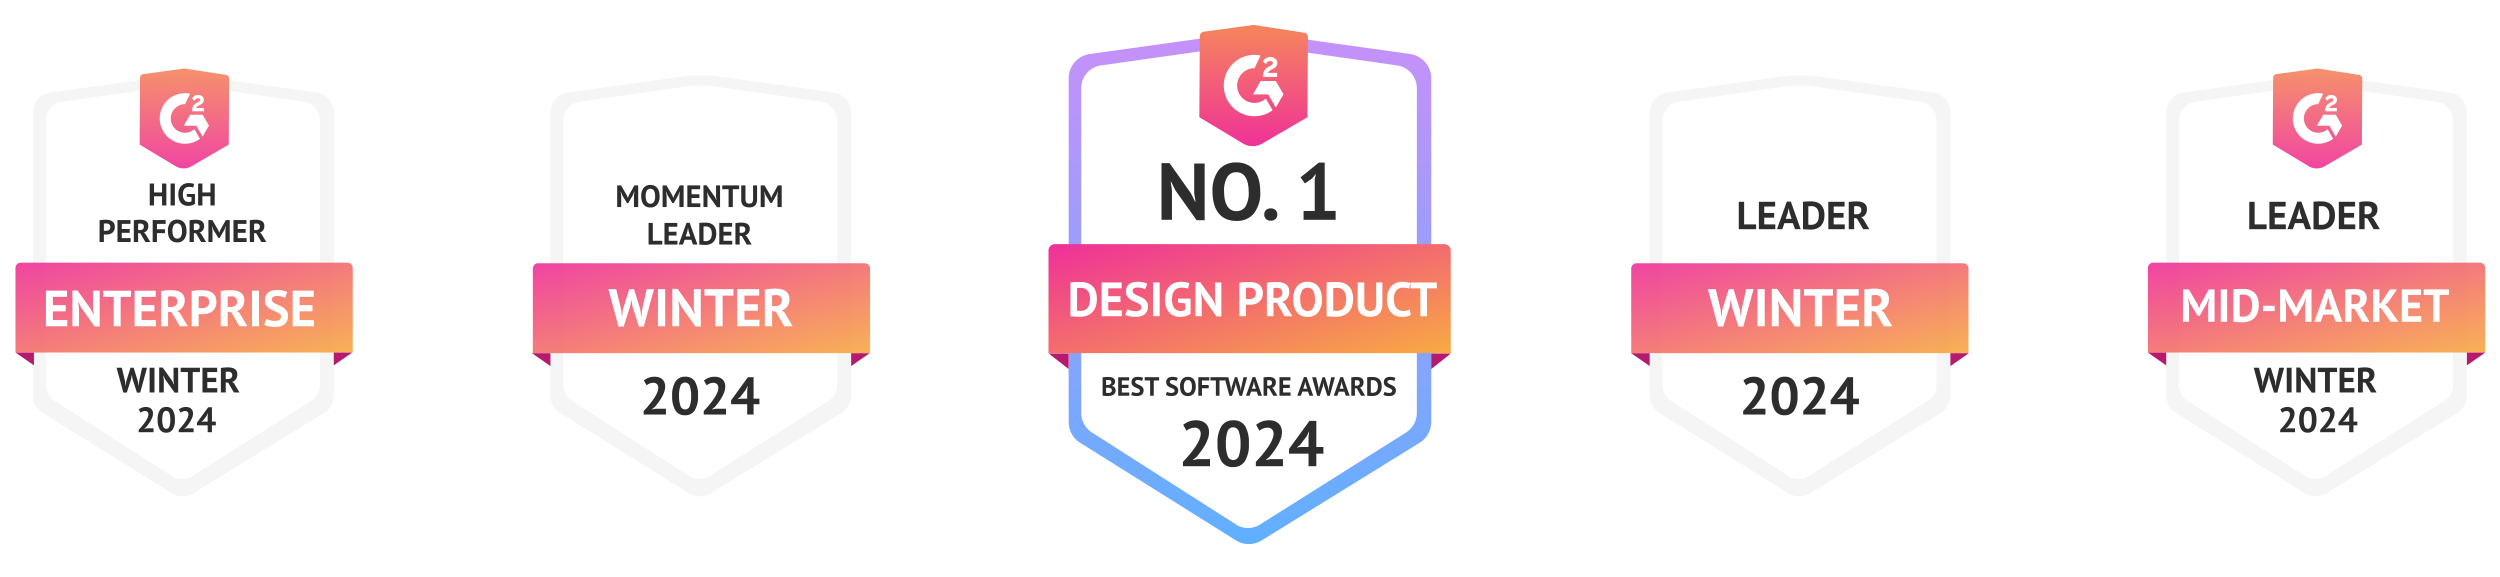 <svg xmlns="http://www.w3.org/2000/svg" xmlns:xlink="http://www.w3.org/1999/xlink" width="566.298" height="130.741" viewBox="0 0 566.298 130.741">
  <defs>
    <filter id="Path_84262" x="483.192" y="9.543" width="83.106" height="110.395" filterUnits="userSpaceOnUse">
      <feOffset input="SourceAlpha"/>
      <feGaussianBlur stdDeviation="2.5" result="blur"/>
      <feFlood flood-color="#ff52de" flood-opacity="0.302"/>
      <feComposite operator="in" in2="blur"/>
      <feComposite in="SourceGraphic"/>
    </filter>
    <linearGradient id="linear-gradient" x1="0.035" x2="1" y2="1" gradientUnits="objectBoundingBox">
      <stop offset="0" stop-color="#ef3297"/>
      <stop offset="1" stop-color="#f8aa43"/>
    </linearGradient>
    <linearGradient id="linear-gradient-2" x1="0.5" y1="1" x2="0.5" y2="-0.426" xlink:href="#linear-gradient"/>
    <filter id="Path_84262-2" x="366.192" y="9.543" width="83.106" height="110.395" filterUnits="userSpaceOnUse">
      <feOffset input="SourceAlpha"/>
      <feGaussianBlur stdDeviation="2.5" result="blur-2"/>
      <feFlood flood-color="#ff52de" flood-opacity="0.302"/>
      <feComposite operator="in" in2="blur-2"/>
      <feComposite in="SourceGraphic"/>
    </filter>
    <linearGradient id="linear-gradient-5" x1="0.5" x2="0.5" y2="1" gradientUnits="objectBoundingBox">
      <stop offset="0" stop-color="#c790fa"/>
      <stop offset="1" stop-color="#60b0ff"/>
    </linearGradient>
    <filter id="Path_84262-3" x="234.567" y="0" width="97.132" height="130.741" filterUnits="userSpaceOnUse">
      <feOffset input="SourceAlpha"/>
      <feGaussianBlur stdDeviation="2.5" result="blur-3"/>
      <feFlood flood-color="#ff52de" flood-opacity="0.302"/>
      <feComposite operator="in" in2="blur-3"/>
      <feComposite in="SourceGraphic"/>
    </filter>
    <filter id="Path_84262-4" x="117.192" y="9.543" width="83.106" height="110.395" filterUnits="userSpaceOnUse">
      <feOffset input="SourceAlpha"/>
      <feGaussianBlur stdDeviation="2.5" result="blur-4"/>
      <feFlood flood-color="#ff52de" flood-opacity="0.302"/>
      <feComposite operator="in" in2="blur-4"/>
      <feComposite in="SourceGraphic"/>
    </filter>
    <filter id="Path_84262-5" x="0" y="9.543" width="83.106" height="110.395" filterUnits="userSpaceOnUse">
      <feOffset input="SourceAlpha"/>
      <feGaussianBlur stdDeviation="2.5" result="blur-5"/>
      <feFlood flood-color="#ff52de" flood-opacity="0.302"/>
      <feComposite operator="in" in2="blur-5"/>
      <feComposite in="SourceGraphic"/>
    </filter>
  </defs>
  <g id="Badges" transform="translate(-532.496 -1181.93)">
    <g id="Badge_5" data-name="Badge 5" transform="translate(1019 1196.829)">
      <g transform="matrix(1, 0, 0, 1, -486.5, -14.9)" filter="url(#Path_84262)">
        <path id="Path_84262-6" data-name="Path 84262" d="M72.257,80.7,42.571,98.923a4.579,4.579,0,0,1-4.926-.015L8.383,80.7a4.578,4.578,0,0,1-2.1-3.852V12.679a4.579,4.579,0,0,1,3.927-4.533L36.288,4.531a28.559,28.559,0,0,1,8.135,0L70.458,8.146a4.579,4.579,0,0,1,3.927,4.532V76.832A4.579,4.579,0,0,1,72.257,80.7" transform="translate(484.41 12.8)" fill="#f5f5f5"/>
      </g>
      <path id="Path_84263" data-name="Path 84263" d="M74.774,82.391,47.833,99.413a4.3,4.3,0,0,1-4.614-.014l-26.544-17A4.273,4.273,0,0,1,14.7,78.8V18.857a4.281,4.281,0,0,1,3.679-4.234l23.565-3.378a26.826,26.826,0,0,1,7.62,0l23.521,3.376a4.281,4.281,0,0,1,3.678,4.233V78.778a4.274,4.274,0,0,1-1.994,3.613" transform="translate(-7.611 -6.475)" fill="#fff"/>
      <path id="Path_84264" data-name="Path 84264" d="M76.4,109.639H0V90.482a1.208,1.208,0,0,1,1.223-1.194H75.178A1.208,1.208,0,0,1,76.4,90.482Z" transform="translate(0.037 -44.687)" opacity="0.9" fill="url(#linear-gradient)"/>
      <path id="Path_84266" data-name="Path 84266" d="M0,129.525l4.184,2.915v-2.915Z" transform="translate(0 -64.573)" fill="#b7196d"/>
      <path id="Path_84267" data-name="Path 84267" d="M143.463,129.525l-4.184,2.915v-2.915Z" transform="translate(-66.984 -64.573)" fill="#b7196d"/>
      <rect id="Rectangle_6285" data-name="Rectangle 6285" width="74.627" height="97.539" transform="translate(0.925)" fill="none"/>
      <g id="Group_58861" data-name="Group 58861" transform="translate(28.312 0.616)">
        <path id="Path_84265" data-name="Path 84265" d="M61.156.59l-9.3,1.268a.852.852,0,0,0-.718.836l-.089,15.129,8.146,4.9a3.522,3.522,0,0,0,3.585.026l8.457-4.921.089-14.945a.851.851,0,0,0-.706-.844Z" transform="translate(-51.045 -0.59)" opacity="0.9" fill="url(#linear-gradient-2)"/>
        <g id="Layer_2" data-name="Layer 2" transform="translate(4.563 5.583)">
          <g id="Layer_1" data-name="Layer 1" transform="translate(0 0)">
            <path id="Path_84268" data-name="Path 84268" d="M7.857,8.168l1.256,2.178A5.723,5.723,0,0,1,.732,2.93,5.685,5.685,0,0,1,6.871.127C6.822.234,5.735,2.488,5.735,2.488s-.086.006-.135.007a3.064,3.064,0,0,0-1.364.369,3.244,3.244,0,0,0-1.722,2.5,3.162,3.162,0,0,0,.214,1.572A3.214,3.214,0,0,0,3.473,8.05a3.176,3.176,0,0,0,1.791.883,3.11,3.11,0,0,0,1.876-.3,3.816,3.816,0,0,0,.63-.4C7.8,8.217,7.823,8.194,7.857,8.168Z" transform="translate(0.001 0.001)" fill="#fff"/>
            <path id="Path_84269" data-name="Path 84269" d="M468.318,27.314l-.305-.3c-.059-.058-.116-.119-.176-.176-.022-.021-.047-.049-.047-.049l.029-.061a1.344,1.344,0,0,1,.511-.536,1.421,1.421,0,0,1,.8-.22,1.488,1.488,0,0,1,.976.338.935.935,0,0,1,.334.673,1.089,1.089,0,0,1-.53,1.046c-.219.143-.456.254-.694.384a1.42,1.42,0,0,0-.371.267.463.463,0,0,0-.118.255l1.7,0v.757H467.8v-.073a2.15,2.15,0,0,1,.2-1.06,1.754,1.754,0,0,1,.693-.712c.226-.135.463-.249.689-.383a.428.428,0,0,0,.237-.38.347.347,0,0,0-.266-.327.827.827,0,0,0-.942.4Z" transform="translate(-460.456 -25.565)" fill="#fff"/>
            <path id="Path_84270" data-name="Path 84270" d="M352.7,314.265l-1.433-2.475h-2.836l-1.443,2.5h2.857l1.41,2.463Z" transform="translate(-341.55 -306.902)" fill="#fff"/>
          </g>
        </g>
      </g>
      <path id="Path_88322" data-name="Path 88322" d="M3.8-4.232a2.446,2.446,0,0,1-.148.824,5.1,5.1,0,0,1-.376.816,7.665,7.665,0,0,1-.5.772q-.276.372-.54.684l-.424.328v.04L2.384-.88H3.92V0H.552V-.536Q.744-.736.984-1t.484-.568q.244-.3.476-.62a6.921,6.921,0,0,0,.416-.644,3.968,3.968,0,0,0,.292-.628A1.722,1.722,0,0,0,2.76-4.04a.784.784,0,0,0-.188-.54.758.758,0,0,0-.6-.212,1.4,1.4,0,0,0-.524.108A1.486,1.486,0,0,0,1-4.408L.584-5.144a2.623,2.623,0,0,1,.708-.412,2.536,2.536,0,0,1,.932-.156,1.988,1.988,0,0,1,.632.1,1.413,1.413,0,0,1,.5.28,1.291,1.291,0,0,1,.328.46A1.6,1.6,0,0,1,3.8-4.232ZM4.856-2.808A3.827,3.827,0,0,1,5.36-5a1.663,1.663,0,0,1,1.448-.716A1.652,1.652,0,0,1,8.288-5a4.027,4.027,0,0,1,.472,2.2,3.84,3.84,0,0,1-.508,2.2A1.67,1.67,0,0,1,6.8.112,1.611,1.611,0,0,1,5.328-.644,4.1,4.1,0,0,1,4.856-2.808Zm1.04,0A4.225,4.225,0,0,0,6.108-1.3a.727.727,0,0,0,.7.532A.726.726,0,0,0,7.5-1.256a4.031,4.031,0,0,0,.22-1.552,4.235,4.235,0,0,0-.208-1.5A.728.728,0,0,0,6.8-4.832a.717.717,0,0,0-.692.5A4.121,4.121,0,0,0,5.9-2.808Zm6.976-1.424a2.446,2.446,0,0,1-.148.824,5.1,5.1,0,0,1-.376.816,7.665,7.665,0,0,1-.5.772q-.276.372-.54.684l-.424.328v.04l.576-.112h1.536V0H9.624V-.536q.192-.2.432-.468t.484-.568q.244-.3.476-.62a6.921,6.921,0,0,0,.416-.644,3.968,3.968,0,0,0,.292-.628,1.722,1.722,0,0,0,.108-.576.784.784,0,0,0-.188-.54.758.758,0,0,0-.6-.212,1.4,1.4,0,0,0-.524.108,1.486,1.486,0,0,0-.452.276l-.416-.736a2.623,2.623,0,0,1,.708-.412,2.536,2.536,0,0,1,.932-.156,1.988,1.988,0,0,1,.632.1,1.413,1.413,0,0,1,.5.28,1.291,1.291,0,0,1,.328.46A1.6,1.6,0,0,1,12.872-4.232Zm5.16,2.672h-.88V0h-.968V-1.56H13.76v-.592L16.3-5.64h.856v3.248h.88ZM16.184-3.616l.072-.672h-.032l-.272.576-.832,1.08-.4.3.512-.064h.952Z" transform="translate(29.448 83)" fill="#2d2d2d"/>
      <path id="Path_88321" data-name="Path 88321" d="M-12.048-2.472l.1.992h.032l.112-1.008.976-3.112h.72l.96,3.128.112.992H-9l.12-1.008L-8.2-5.6h1.112L-8.632.04h-.736l-1-3.112-.136-.856h-.04l-.136.864-.992,3.1h-.776L-13.984-5.6h1.192ZM-6.5-5.6h1.1V0H-6.5Zm3.56,2.68-.44-.88h-.04l.128.88V0h-1.04V-5.64h.8l2.12,2.984.424.856h.04l-.128-.856V-5.6h1.04V.04h-.8Zm7.84-1.7H3.272V0h-1.1V-4.624H.536V-5.6H4.9ZM5.472-5.6h3.32v.976H6.568v1.3H8.592v.976H6.568V-.976H8.832V0H5.472Zm4.176.056q.184-.032.4-.06t.424-.044q.212-.016.412-.024t.368-.008a4.138,4.138,0,0,1,.772.072,2.108,2.108,0,0,1,.68.248,1.326,1.326,0,0,1,.48.484,1.51,1.51,0,0,1,.18.772,1.834,1.834,0,0,1-.32,1.12,1.649,1.649,0,0,1-.856.6l.392.248L13.856,0H12.592L11.32-2.192l-.576-.1V0h-1.1Zm1.68.84Q11.16-4.7,11-4.7a1.245,1.245,0,0,0-.252.032V-3.04h.464a1.169,1.169,0,0,0,.728-.208.812.812,0,0,0,.272-.688.724.724,0,0,0-.224-.564A.943.943,0,0,0,11.328-4.7Z" transform="translate(37.984 74)" fill="#2d2d2d"/>
      <path id="Path_88323" data-name="Path 88323" d="M-24.166-3.812l.157-1.459h-.063l-.451,1.176-1.565,2.74h-.462L-28.2-4.106l-.462-1.165h-.052l.21,1.449V0h-1.365V-7.35h1.313l1.964,3.36.347.84h.042l.315-.861,1.858-3.339h1.3V0h-1.438ZM-21.32-7.35h1.438V0H-21.32Zm2.845,0q.221-.032.5-.052t.572-.032q.294-.01.572-.016t.5-.005a4.558,4.558,0,0,1,1.67.273,2.84,2.84,0,0,1,1.123.766,3.074,3.074,0,0,1,.63,1.176,5.337,5.337,0,0,1,.2,1.5A5.443,5.443,0,0,1-12.9-2.3a3.255,3.255,0,0,1-.63,1.229,3.159,3.159,0,0,1-1.16.861,4.312,4.312,0,0,1-1.78.325q-.168,0-.446-.011t-.577-.026l-.572-.032q-.273-.016-.41-.037Zm2.258,1.176q-.231,0-.467.01a2.856,2.856,0,0,0-.352.032v4.924a.844.844,0,0,0,.142.016l.215.011.22.01q.1.005.157.005a2.14,2.14,0,0,0,1.013-.215,1.721,1.721,0,0,0,.641-.572,2.3,2.3,0,0,0,.331-.824,4.835,4.835,0,0,0,.094-.961,4.568,4.568,0,0,0-.084-.866,2.169,2.169,0,0,0-.31-.782,1.746,1.746,0,0,0-.614-.567A1.981,1.981,0,0,0-16.217-6.174Zm4.473,2.551h2.635v1.207h-2.635ZM-2.2-3.812l.157-1.459h-.063l-.451,1.176-1.565,2.74h-.462L-6.232-4.106l-.462-1.165h-.053l.21,1.449V0H-7.9V-7.35h1.313l1.964,3.36.346.84h.042l.315-.861L-2.063-7.35h1.3V0H-2.2ZM4.121-1.628H1.864L1.307,0H-.131L2.515-7.4h1.06L6.221,0H4.709ZM2.231-2.782H3.806L3.26-4.42,3.04-5.576H2.987L2.767-4.41Zm4.62-4.494q.241-.042.52-.079t.557-.058q.278-.021.541-.032t.483-.01a5.431,5.431,0,0,1,1.013.095,2.766,2.766,0,0,1,.892.325,1.741,1.741,0,0,1,.63.635,1.982,1.982,0,0,1,.236,1.013,2.407,2.407,0,0,1-.42,1.47,2.164,2.164,0,0,1-1.123.787l.514.326L12.374,0H10.715L9.046-2.877,8.29-3.013V0H6.851Zm2.2,1.1q-.221,0-.436.01a1.634,1.634,0,0,0-.331.042V-3.99H8.9a1.534,1.534,0,0,0,.955-.273,1.066,1.066,0,0,0,.357-.9.951.951,0,0,0-.294-.74A1.238,1.238,0,0,0,9.056-6.174Zm5.933,3.034h-.378V0H13.172V-7.35h1.439v3.255l.336-.147L16.973-7.35h1.638L16.469-4.263l-.567.4.588.41L18.937,0H17.162ZM19.682-7.35H24.04v1.281H21.121v1.712h2.656v1.281H21.121v1.8h2.972V0h-4.41Zm10.7,1.281H28.24V0H26.8V-6.069H24.649V-7.35h5.733Z" transform="translate(37.867 58)" fill="#fff"/>
      <path id="Path_88320" data-name="Path 88320" d="M-20.762-4.355H-24.69v-6.206h1.215v5.125h2.713Zm.63-6.206h3.679V-9.48h-2.465v1.445h2.243v1.082h-2.243v1.516h2.509v1.082h-3.724Zm7.687,4.832h-1.906l-.47,1.374h-1.215l2.234-6.251h.9l2.234,6.251h-1.277Zm-1.6-.975h1.33l-.461-1.383-.186-.975H-13.4l-.186.984Zm3.9-3.857q.186-.027.421-.044t.483-.027q.248-.009.483-.013t.421,0a3.849,3.849,0,0,1,1.41.231,2.4,2.4,0,0,1,.949.647,2.6,2.6,0,0,1,.532.993,4.507,4.507,0,0,1,.168,1.268A4.6,4.6,0,0,1-5.433-6.3a2.749,2.749,0,0,1-.532,1.037,2.668,2.668,0,0,1-.98.727,3.641,3.641,0,0,1-1.5.275q-.142,0-.377-.009t-.488-.022l-.483-.027q-.231-.013-.346-.031Zm1.906.993q-.2,0-.395.009a2.412,2.412,0,0,0-.3.027v4.158a.713.713,0,0,0,.12.013l.182.009.186.009.133,0a1.807,1.807,0,0,0,.856-.182A1.454,1.454,0,0,0-6.909-6a1.946,1.946,0,0,0,.279-.7,4.083,4.083,0,0,0,.08-.811,3.857,3.857,0,0,0-.071-.731A1.832,1.832,0,0,0-6.882-8.9,1.474,1.474,0,0,0-7.4-9.382,1.673,1.673,0,0,0-8.234-9.568Zm3.83-.993H-.725V-9.48H-3.189v1.445H-.946v1.082H-3.189v1.516H-.68v1.082H-4.4ZM.224-10.5q.2-.035.439-.066t.47-.049q.235-.018.457-.027T2-10.65a4.586,4.586,0,0,1,.856.08,2.336,2.336,0,0,1,.754.275,1.47,1.47,0,0,1,.532.536,1.674,1.674,0,0,1,.2.856,2.033,2.033,0,0,1-.355,1.241A1.827,1.827,0,0,1,3.035-7l.434.275L4.888-4.355h-1.4L2.077-6.784,1.439-6.9v2.545H.224Zm1.862.931q-.186,0-.368.009a1.38,1.38,0,0,0-.279.035v1.8h.514a1.3,1.3,0,0,0,.807-.231.9.9,0,0,0,.3-.762.8.8,0,0,0-.248-.625A1.045,1.045,0,0,0,2.086-9.568Z" transform="translate(47.69 41.367)" fill="#2d2d2d"/>
    </g>
    <g id="Badge_4" data-name="Badge 4" transform="translate(902 1196.829)">
      <g transform="matrix(1, 0, 0, 1, -369.5, -14.9)" filter="url(#Path_84262-2)">
        <path id="Path_84262-7" data-name="Path 84262" d="M72.257,80.7,42.571,98.923a4.579,4.579,0,0,1-4.926-.015L8.383,80.7a4.578,4.578,0,0,1-2.1-3.852V12.679a4.579,4.579,0,0,1,3.927-4.533L36.288,4.531a28.558,28.558,0,0,1,8.135,0L70.458,8.146a4.579,4.579,0,0,1,3.927,4.532V76.832A4.579,4.579,0,0,1,72.257,80.7" transform="translate(367.41 12.8)" fill="#f5f5f5"/>
      </g>
      <path id="Path_84263-2" data-name="Path 84263" d="M74.774,82.391,47.833,99.413a4.3,4.3,0,0,1-4.614-.014l-26.544-17A4.273,4.273,0,0,1,14.7,78.8V18.857a4.281,4.281,0,0,1,3.679-4.234l23.565-3.378a26.826,26.826,0,0,1,7.62,0l23.521,3.376a4.281,4.281,0,0,1,3.678,4.233V78.778a4.274,4.274,0,0,1-1.994,3.613" transform="translate(-7.611 -6.475)" fill="#fff"/>
      <path id="Path_84264-2" data-name="Path 84264" d="M76.4,109.639H0V90.482a1.208,1.208,0,0,1,1.223-1.194H75.178A1.208,1.208,0,0,1,76.4,90.482Z" transform="translate(0 -44.553)" opacity="0.9" fill="url(#linear-gradient)"/>
      <path id="Path_84266-2" data-name="Path 84266" d="M0,129.525l4.184,2.915v-2.915Z" transform="translate(0 -64.413)" fill="#b7196d"/>
      <path id="Path_84267-2" data-name="Path 84267" d="M143.463,129.525l-4.184,2.915v-2.915Z" transform="translate(-66.984 -64.413)" fill="#b7196d"/>
      <rect id="Rectangle_6285-2" data-name="Rectangle 6285" width="74.627" height="97.539" transform="translate(0.925 0)" fill="none"/>
      <g id="Group_58861-2" data-name="Group 58861" transform="translate(28.312 0.616)">
        <path id="Path_84265-2" data-name="Path 84265" d="M61.156.59l-9.3,1.268a.852.852,0,0,0-.718.836l-.089,15.129,8.146,4.9a3.522,3.522,0,0,0,3.585.026l8.457-4.921.089-14.945a.851.851,0,0,0-.706-.844Z" transform="translate(-51.045 -0.59)" opacity="0.9" fill="url(#linear-gradient-2)"/>
        <g id="Layer_2-2" data-name="Layer 2" transform="translate(4.563 5.583)">
          <g id="Layer_1-2" data-name="Layer 1" transform="translate(0 0)">
            <path id="Path_84268-2" data-name="Path 84268" d="M7.857,8.168l1.256,2.178A5.723,5.723,0,0,1,.732,2.93,5.685,5.685,0,0,1,6.871.127C6.822.234,5.735,2.488,5.735,2.488s-.086.006-.135.007a3.064,3.064,0,0,0-1.364.369,3.244,3.244,0,0,0-1.722,2.5,3.163,3.163,0,0,0,.214,1.572A3.214,3.214,0,0,0,3.473,8.05a3.176,3.176,0,0,0,1.791.883,3.11,3.11,0,0,0,1.876-.3,3.816,3.816,0,0,0,.63-.4C7.8,8.217,7.823,8.194,7.857,8.168Z" transform="translate(0.001 0.001)" fill="#fff"/>
            <path id="Path_84269-2" data-name="Path 84269" d="M468.318,27.314l-.305-.3c-.059-.058-.116-.119-.176-.176-.022-.021-.047-.049-.047-.049l.029-.061a1.345,1.345,0,0,1,.511-.536,1.421,1.421,0,0,1,.8-.22,1.488,1.488,0,0,1,.976.338.934.934,0,0,1,.334.673,1.089,1.089,0,0,1-.53,1.046c-.219.143-.456.254-.694.384a1.42,1.42,0,0,0-.371.267.463.463,0,0,0-.118.255l1.7,0v.757H467.8v-.073a2.151,2.151,0,0,1,.2-1.06,1.753,1.753,0,0,1,.693-.712c.225-.135.463-.249.689-.383a.428.428,0,0,0,.237-.38.347.347,0,0,0-.266-.327.827.827,0,0,0-.942.4Z" transform="translate(-460.456 -25.565)" fill="#fff"/>
            <path id="Path_84270-2" data-name="Path 84270" d="M352.7,314.265l-1.433-2.475h-2.836l-1.443,2.5h2.857l1.41,2.463Z" transform="translate(-341.55 -306.902)" fill="#fff"/>
          </g>
        </g>
      </g>
      <path id="Path_84655" data-name="Path 84655" d="M-20.762-4.355H-24.69v-6.206h1.215v5.125h2.713Zm.63-6.206h3.679V-9.48h-2.465v1.445h2.243v1.082h-2.243v1.516h2.509v1.082h-3.724Zm7.687,4.832h-1.906l-.47,1.374h-1.215l2.234-6.251h.9l2.234,6.251h-1.277Zm-1.6-.975h1.33l-.461-1.383-.186-.975H-13.4l-.186.984Zm3.9-3.857q.186-.027.421-.044t.483-.027q.248-.009.483-.013t.421,0a3.849,3.849,0,0,1,1.41.231,2.4,2.4,0,0,1,.949.647,2.6,2.6,0,0,1,.532.993,4.507,4.507,0,0,1,.168,1.268A4.6,4.6,0,0,1-5.433-6.3a2.749,2.749,0,0,1-.532,1.037,2.668,2.668,0,0,1-.98.727,3.641,3.641,0,0,1-1.5.275q-.142,0-.377-.009t-.488-.022l-.483-.027q-.231-.013-.346-.031Zm1.906.993q-.2,0-.395.009a2.412,2.412,0,0,0-.3.027v4.158a.713.713,0,0,0,.12.013l.182.009.186.009.133,0a1.807,1.807,0,0,0,.856-.182A1.454,1.454,0,0,0-6.909-6a1.946,1.946,0,0,0,.279-.7,4.083,4.083,0,0,0,.08-.811,3.857,3.857,0,0,0-.071-.731A1.832,1.832,0,0,0-6.882-8.9,1.474,1.474,0,0,0-7.4-9.382,1.673,1.673,0,0,0-8.234-9.568Zm3.83-.993H-.725V-9.48H-3.189v1.445H-.946v1.082H-3.189v1.516H-.68v1.082H-4.4ZM.224-10.5q.2-.035.439-.066t.47-.049q.235-.018.457-.027T2-10.65a4.586,4.586,0,0,1,.856.08,2.336,2.336,0,0,1,.754.275,1.47,1.47,0,0,1,.532.536,1.674,1.674,0,0,1,.2.856,2.033,2.033,0,0,1-.355,1.241A1.827,1.827,0,0,1,3.035-7l.434.275L4.888-4.355h-1.4L2.077-6.784,1.439-6.9v2.545H.224Zm1.862.931q-.186,0-.368.009a1.38,1.38,0,0,0-.279.035v1.8h.514a1.3,1.3,0,0,0,.807-.231.9.9,0,0,0,.3-.762.8.8,0,0,0-.248-.625A1.045,1.045,0,0,0,2.086-9.568Z" transform="translate(49.05 41.367)" fill="#2d2d2d"/>
      <path id="Path_88324" data-name="Path 88324" d="M5.7-6.348a3.67,3.67,0,0,1-.222,1.236,7.643,7.643,0,0,1-.564,1.224A11.5,11.5,0,0,1,4.158-2.73q-.414.558-.81,1.026l-.636.492v.06l.864-.168h2.3V0H.828V-.8q.288-.3.648-.7T2.2-2.358q.366-.45.714-.93a10.381,10.381,0,0,0,.624-.966A5.951,5.951,0,0,0,3.978-5.2,2.583,2.583,0,0,0,4.14-6.06a1.175,1.175,0,0,0-.282-.81,1.137,1.137,0,0,0-.894-.318,2.1,2.1,0,0,0-.786.162,2.229,2.229,0,0,0-.678.414l-.624-1.1a3.934,3.934,0,0,1,1.062-.618,3.8,3.8,0,0,1,1.4-.234,2.983,2.983,0,0,1,.948.144A2.119,2.119,0,0,1,5.028-8a1.937,1.937,0,0,1,.492.69A2.406,2.406,0,0,1,5.7-6.348ZM7.284-4.212A5.74,5.74,0,0,1,8.04-7.494a2.494,2.494,0,0,1,2.172-1.074,2.478,2.478,0,0,1,2.22,1.062,6.041,6.041,0,0,1,.708,3.294,5.761,5.761,0,0,1-.762,3.3A2.505,2.505,0,0,1,10.2.168,2.416,2.416,0,0,1,7.992-.966,6.157,6.157,0,0,1,7.284-4.212Zm1.56,0A6.337,6.337,0,0,0,9.162-1.95a1.09,1.09,0,0,0,1.05.8,1.089,1.089,0,0,0,1.038-.732,6.047,6.047,0,0,0,.33-2.328,6.353,6.353,0,0,0-.312-2.244A1.093,1.093,0,0,0,10.2-7.248,1.076,1.076,0,0,0,9.162-6.5,6.182,6.182,0,0,0,8.844-4.212ZM19.308-6.348a3.67,3.67,0,0,1-.222,1.236,7.643,7.643,0,0,1-.564,1.224,11.5,11.5,0,0,1-.756,1.158q-.414.558-.81,1.026l-.636.492v.06l.864-.168h2.3V0H14.436V-.8q.288-.3.648-.7t.726-.852q.366-.45.714-.93a10.381,10.381,0,0,0,.624-.966,5.951,5.951,0,0,0,.438-.942,2.583,2.583,0,0,0,.162-.864,1.175,1.175,0,0,0-.282-.81,1.137,1.137,0,0,0-.894-.318,2.1,2.1,0,0,0-.786.162,2.229,2.229,0,0,0-.678.414l-.624-1.1a3.934,3.934,0,0,1,1.062-.618,3.8,3.8,0,0,1,1.4-.234,2.983,2.983,0,0,1,.948.144,2.119,2.119,0,0,1,.744.42,1.937,1.937,0,0,1,.492.69A2.406,2.406,0,0,1,19.308-6.348Zm7.74,4.008h-1.32V0H24.276V-2.34H20.64v-.888l3.8-5.232h1.284v4.872h1.32ZM24.276-5.424l.108-1.008h-.048l-.408.864L22.68-3.948l-.6.456.768-.1h1.428Z" transform="translate(24.532 79)" fill="#2d2d2d"/>
      <path id="Path_88325" data-name="Path 88325" d="M-18.072-3.708l.156,1.488h.048l.168-1.512L-16.236-8.4h1.08l1.44,4.692.168,1.488h.048l.18-1.512L-12.3-8.4h1.668L-12.948.06h-1.1l-1.5-4.668-.2-1.284h-.06l-.2,1.3L-17.508.06h-1.164l-2.3-8.46h1.788ZM-9.744-8.4H-8.1V0H-9.744ZM-4.4-4.38l-.66-1.32h-.06l.192,1.32V0h-1.56V-8.46h1.2l3.18,4.476L-1.476-2.7h.06l-.192-1.284V-8.4h1.56V.06h-1.2ZM7.356-6.936H4.908V0H3.264V-6.936H.8V-8.4H7.356ZM8.208-8.4h4.98v1.464H9.852V-4.98h3.036v1.464H9.852v2.052h3.4V0H8.208Zm6.264.084q.276-.048.594-.09t.636-.066q.318-.024.618-.036t.552-.012a6.207,6.207,0,0,1,1.158.108,3.162,3.162,0,0,1,1.02.372,1.989,1.989,0,0,1,.72.726,2.265,2.265,0,0,1,.27,1.158,2.751,2.751,0,0,1-.48,1.68,2.473,2.473,0,0,1-1.284.9l.588.372L20.784,0h-1.9L16.98-3.288l-.864-.156V0H14.472Zm2.52,1.26q-.252,0-.5.012A1.867,1.867,0,0,0,16.116-7V-4.56h.7A1.753,1.753,0,0,0,17.9-4.872,1.218,1.218,0,0,0,18.312-5.9a1.087,1.087,0,0,0-.336-.846A1.415,1.415,0,0,0,16.992-7.056Z" transform="translate(38.336 59)" fill="#fff"/>
    </g>
    <g id="Badge_3" data-name="Badge 3" transform="translate(770 1186.829)">
      <g transform="matrix(1, 0, 0, 1, -237.5, -4.9)" filter="url(#Path_84262-3)">
        <path id="Path_84262-8" data-name="Path 84262" d="M85.828,97.007l-35.767,22.11a5.555,5.555,0,0,1-5.976-.018L8.832,97.011a5.554,5.554,0,0,1-2.553-4.674V14.479a5.556,5.556,0,0,1,4.765-5.5L42.439,4.593a34.649,34.649,0,0,1,9.87,0L83.646,8.979a5.555,5.555,0,0,1,4.764,5.5V92.315a5.556,5.556,0,0,1-2.582,4.693" transform="translate(235.79 3.26)" fill="url(#linear-gradient-5)"/>
      </g>
      <path id="Path_84263-3" data-name="Path 84263" d="M86.344,98.538,53.227,119.408a5.044,5.044,0,0,1-5.523-.018L15.063,98.542A5.272,5.272,0,0,1,12.7,94.129V20.639a5.209,5.209,0,0,1,4.4-5.191l29.077-4.141a31.348,31.348,0,0,1,9.12,0l29.024,4.14a5.209,5.209,0,0,1,4.4,5.19V94.108a5.271,5.271,0,0,1-2.386,4.429" transform="translate(-5.282 -5.515)" fill="#fff"/>
      <path id="Path_84264-3" data-name="Path 84264" d="M91.121,113.979H0V90.736a1.453,1.453,0,0,1,1.458-1.448h88.2a1.453,1.453,0,0,1,1.458,1.448Z" transform="translate(0 -38.888)" fill="url(#linear-gradient)"/>
      <path id="Path_84265-3" data-name="Path 84265" d="M63.312.59,52.024,2.128a1.033,1.033,0,0,0-.871,1.015L51.045,21.5l9.883,5.939a4.273,4.273,0,0,0,4.349.031L75.539,21.5l.108-18.132a1.033,1.033,0,0,0-.856-1.024Z" transform="translate(-16.876 0.157)" fill="url(#linear-gradient-2)"/>
      <path id="Path_84266-3" data-name="Path 84266" d="M0,129.525l4.528,3.537v-3.537Z" transform="translate(0.034 -54.36)" fill="#b7196d"/>
      <path id="Path_84267-3" data-name="Path 84267" d="M143.738,129.525l-4.459,3.537v-3.537Z" transform="translate(-52.583 -54.36)" fill="#b7196d"/>
      <rect id="Rectangle_6285-3" data-name="Rectangle 6285" width="90.544" height="118.342" transform="translate(0.355)" fill="none"/>
      <path id="Path_84280" data-name="Path 84280" d="M-80.229-9.651a1.278,1.278,0,0,1-.039.311.854.854,0,0,1-.129.284.907.907,0,0,1-.233.227,1.018,1.018,0,0,1-.347.147v.036a1.4,1.4,0,0,1,.341.1.875.875,0,0,1,.281.2.907.907,0,0,1,.188.305,1.185,1.185,0,0,1,.069.425,1.092,1.092,0,0,1-.138.559,1.136,1.136,0,0,1-.368.386,1.692,1.692,0,0,1-.524.221,2.532,2.532,0,0,1-.6.072h-.26q-.159,0-.341-.009t-.371-.027a2.655,2.655,0,0,1-.344-.054V-10.6q.114-.018.26-.036t.314-.03q.168-.012.344-.018t.35-.006a3.584,3.584,0,0,1,.571.045,1.631,1.631,0,0,1,.5.159.91.91,0,0,1,.35.317A.93.93,0,0,1-80.229-9.651Zm-1.5,2.6a1.168,1.168,0,0,0,.29-.036.761.761,0,0,0,.248-.111.581.581,0,0,0,.174-.188.528.528,0,0,0,.066-.269.544.544,0,0,0-.078-.311.528.528,0,0,0-.2-.177.839.839,0,0,0-.281-.081,2.713,2.713,0,0,0-.311-.018h-.437V-7.09a.37.37,0,0,0,.1.018q.066.006.141.009l.156.006Zm-.269-1.813q.084,0,.194-.006a1.705,1.705,0,0,0,.183-.018,1.084,1.084,0,0,0,.392-.215.476.476,0,0,0,.165-.377.5.5,0,0,0-.06-.257.456.456,0,0,0-.159-.162.671.671,0,0,0-.224-.084,1.4,1.4,0,0,0-.263-.024q-.156,0-.287.006a1.821,1.821,0,0,0-.2.018v1.119Zm2.483-1.759h2.483v.73h-1.663v.975h1.514v.73h-1.514v1.023H-77v.73h-2.513Zm4.931,3.064a.389.389,0,0,0-.141-.311,1.551,1.551,0,0,0-.353-.218q-.212-.1-.461-.2A2.356,2.356,0,0,1-76-8.553a1.312,1.312,0,0,1-.353-.38,1.088,1.088,0,0,1-.141-.58,1.273,1.273,0,0,1,.1-.53.994.994,0,0,1,.29-.374,1.247,1.247,0,0,1,.446-.221,2.136,2.136,0,0,1,.574-.072,3.6,3.6,0,0,1,.688.063,1.749,1.749,0,0,1,.533.183l-.257.688a1.44,1.44,0,0,0-.395-.153A2.242,2.242,0,0,0-75.077-10a.727.727,0,0,0-.44.114.361.361,0,0,0-.153.305.377.377,0,0,0,.141.3,1.628,1.628,0,0,0,.353.221q.212.1.461.209a2.475,2.475,0,0,1,.461.26,1.327,1.327,0,0,1,.353.377,1.035,1.035,0,0,1,.141.559,1.38,1.38,0,0,1-.111.577,1.1,1.1,0,0,1-.311.4,1.315,1.315,0,0,1-.485.239,2.365,2.365,0,0,1-.625.078,3.331,3.331,0,0,1-.79-.084,2.417,2.417,0,0,1-.5-.168l.263-.7a1.624,1.624,0,0,0,.171.078,2.192,2.192,0,0,0,.236.078,2.728,2.728,0,0,0,.278.06,1.873,1.873,0,0,0,.3.024,1.053,1.053,0,0,0,.559-.123A.412.412,0,0,0-74.581-7.563ZM-70.242-9.9h-1.221v3.459h-.82V-9.9H-73.51v-.73h3.267Zm3.506,2.334a.389.389,0,0,0-.141-.311,1.552,1.552,0,0,0-.353-.218q-.212-.1-.461-.2a2.356,2.356,0,0,1-.461-.257,1.312,1.312,0,0,1-.353-.38,1.088,1.088,0,0,1-.141-.58,1.273,1.273,0,0,1,.1-.53.994.994,0,0,1,.29-.374,1.247,1.247,0,0,1,.446-.221,2.136,2.136,0,0,1,.574-.072,3.6,3.6,0,0,1,.688.063,1.749,1.749,0,0,1,.533.183l-.257.688a1.44,1.44,0,0,0-.395-.153A2.242,2.242,0,0,0-67.233-10a.727.727,0,0,0-.44.114.361.361,0,0,0-.153.305.377.377,0,0,0,.141.3,1.627,1.627,0,0,0,.353.221q.212.1.461.209a2.475,2.475,0,0,1,.461.26,1.327,1.327,0,0,1,.353.377,1.035,1.035,0,0,1,.141.559,1.381,1.381,0,0,1-.111.577,1.094,1.094,0,0,1-.311.4,1.315,1.315,0,0,1-.485.239,2.365,2.365,0,0,1-.625.078,3.331,3.331,0,0,1-.79-.084,2.416,2.416,0,0,1-.5-.168l.263-.7a1.628,1.628,0,0,0,.171.078,2.194,2.194,0,0,0,.236.078,2.728,2.728,0,0,0,.278.06,1.873,1.873,0,0,0,.3.024,1.054,1.054,0,0,0,.559-.123A.412.412,0,0,0-66.736-7.563Zm1.233-.969a2.493,2.493,0,0,1,.461-1.613,1.6,1.6,0,0,1,1.316-.565,1.845,1.845,0,0,1,.784.156,1.477,1.477,0,0,1,.556.443,1.935,1.935,0,0,1,.329.688,3.435,3.435,0,0,1,.108.892,2.482,2.482,0,0,1-.464,1.613,1.6,1.6,0,0,1-1.313.565,1.86,1.86,0,0,1-.79-.156,1.452,1.452,0,0,1-.553-.443A1.966,1.966,0,0,1-65.4-7.64,3.435,3.435,0,0,1-65.5-8.532Zm.862,0a2.948,2.948,0,0,0,.054.583,1.507,1.507,0,0,0,.165.458.837.837,0,0,0,.284.3.767.767,0,0,0,.413.108.778.778,0,0,0,.676-.341,1.972,1.972,0,0,0,.239-1.107,3,3,0,0,0-.051-.568,1.586,1.586,0,0,0-.159-.461.826.826,0,0,0-.281-.308.774.774,0,0,0-.425-.111.772.772,0,0,0-.676.35A1.979,1.979,0,0,0-64.642-8.532Zm3.279-2.094h2.483v.73h-1.663v1.035h1.532v.73h-1.532v1.693h-.82Zm6.014.73H-56.57v3.459h-.82V-9.9h-1.227v-.73h3.267Zm1.334,1.61.078.742h.024l.084-.754.73-2.328h.539l.718,2.34.084.742h.024l.09-.754.509-2.328h.832L-51.46-6.408h-.55l-.748-2.328-.1-.64h-.03l-.1.646-.742,2.322h-.58l-1.149-4.218h.892Zm5.87.921h-1.286l-.317.927h-.82l1.508-4.218h.6l1.508,4.218h-.862Zm-1.077-.658h.9l-.311-.933-.126-.658h-.03l-.126.664Zm2.633-2.561q.138-.024.3-.045t.317-.033q.159-.012.308-.018t.275-.006a3.1,3.1,0,0,1,.577.054,1.576,1.576,0,0,1,.509.185.992.992,0,0,1,.359.362,1.13,1.13,0,0,1,.135.577,1.372,1.372,0,0,1-.239.838,1.233,1.233,0,0,1-.64.449l.293.185.957,1.6h-.945l-.951-1.64-.431-.078v1.717h-.82Zm1.257.628q-.126,0-.248.006a.931.931,0,0,0-.188.024v1.215h.347a.874.874,0,0,0,.545-.156.607.607,0,0,0,.2-.515.542.542,0,0,0-.168-.422A.705.705,0,0,0-45.333-9.956Zm2.346-.67H-40.5v.73h-1.663v.975h1.514v.73h-1.514v1.023h1.693v.73h-2.513Zm6.462,3.261h-1.286l-.317.927h-.82l1.508-4.218h.6l1.508,4.218h-.862ZM-37.6-8.023h.9l-.311-.933-.126-.658h-.03l-.126.664Zm3.459-.263.078.742h.024l.084-.754.73-2.328h.539l.718,2.34.084.742h.024l.09-.754.509-2.328h.832l-1.155,4.218h-.55l-.748-2.328-.1-.64h-.03l-.1.646-.742,2.322h-.58l-1.149-4.218h.892Zm5.87.921H-29.56l-.317.927h-.82l1.508-4.218h.6l1.508,4.218h-.862Zm-1.077-.658h.9l-.311-.933-.126-.658h-.03l-.126.664Zm2.633-2.561q.138-.024.3-.045t.317-.033q.159-.012.308-.018t.275-.006a3.1,3.1,0,0,1,.577.054,1.577,1.577,0,0,1,.509.185.992.992,0,0,1,.359.362,1.13,1.13,0,0,1,.135.577,1.372,1.372,0,0,1-.239.838,1.233,1.233,0,0,1-.64.449l.293.185.957,1.6h-.945l-.951-1.64-.431-.078v1.717h-.82Zm1.257.628q-.126,0-.248.006a.931.931,0,0,0-.188.024v1.215h.347a.874.874,0,0,0,.545-.156.607.607,0,0,0,.2-.515A.542.542,0,0,0-24.97-9.8.705.705,0,0,0-25.461-9.956Zm2.346-.67q.126-.018.284-.03t.326-.018l.326-.009.284,0a2.6,2.6,0,0,1,.951.156,1.618,1.618,0,0,1,.64.437,1.752,1.752,0,0,1,.359.67,3.042,3.042,0,0,1,.114.856,3.1,3.1,0,0,1-.108.82,1.855,1.855,0,0,1-.359.7,1.8,1.8,0,0,1-.661.491,2.458,2.458,0,0,1-1.014.185q-.1,0-.254-.006l-.329-.015-.326-.018q-.156-.009-.233-.021Zm1.287.67q-.132,0-.266.006a1.628,1.628,0,0,0-.2.018v2.806a.481.481,0,0,0,.081.009l.123.006.126.006.09,0a1.219,1.219,0,0,0,.577-.123.981.981,0,0,0,.365-.326,1.313,1.313,0,0,0,.188-.47,2.756,2.756,0,0,0,.054-.548,2.6,2.6,0,0,0-.048-.494,1.237,1.237,0,0,0-.177-.446,1,1,0,0,0-.35-.323A1.129,1.129,0,0,0-21.829-9.956Zm4.392,2.393a.389.389,0,0,0-.141-.311,1.552,1.552,0,0,0-.353-.218q-.212-.1-.461-.2a2.355,2.355,0,0,1-.461-.257,1.312,1.312,0,0,1-.353-.38,1.088,1.088,0,0,1-.141-.58,1.273,1.273,0,0,1,.1-.53.994.994,0,0,1,.29-.374,1.247,1.247,0,0,1,.446-.221,2.136,2.136,0,0,1,.574-.072,3.6,3.6,0,0,1,.688.063,1.749,1.749,0,0,1,.533.183l-.257.688a1.439,1.439,0,0,0-.395-.153A2.242,2.242,0,0,0-17.933-10a.727.727,0,0,0-.44.114.361.361,0,0,0-.153.305.377.377,0,0,0,.141.3,1.628,1.628,0,0,0,.353.221q.212.1.461.209a2.475,2.475,0,0,1,.461.26,1.327,1.327,0,0,1,.353.377,1.035,1.035,0,0,1,.141.559,1.381,1.381,0,0,1-.111.577,1.094,1.094,0,0,1-.311.4,1.314,1.314,0,0,1-.485.239,2.365,2.365,0,0,1-.625.078,3.331,3.331,0,0,1-.79-.084,2.416,2.416,0,0,1-.5-.168l.263-.7a1.625,1.625,0,0,0,.171.078,2.192,2.192,0,0,0,.236.078,2.729,2.729,0,0,0,.278.06,1.873,1.873,0,0,0,.3.024,1.054,1.054,0,0,0,.559-.123A.412.412,0,0,0-17.437-7.563Z" transform="translate(95.303 91.179)" fill="#2d2d2d"/>
      <g id="Layer_2-3" data-name="Layer 2" transform="translate(39.705 7.521)">
        <g id="Layer_1-3" data-name="Layer 1" transform="translate(0 0)">
          <path id="Path_84268-3" data-name="Path 84268" d="M9.533,9.91l1.523,2.643a6.944,6.944,0,0,1-10.167-9A6.9,6.9,0,0,1,8.337.154c-.06.129-1.378,2.865-1.378,2.865s-.1.007-.163.008a3.718,3.718,0,0,0-1.655.448A3.936,3.936,0,0,0,3.051,6.514a3.837,3.837,0,0,0,.26,1.908,3.9,3.9,0,0,0,.9,1.346,3.853,3.853,0,0,0,2.173,1.072,3.773,3.773,0,0,0,2.276-.359,4.63,4.63,0,0,0,.765-.488C9.462,9.97,9.492,9.942,9.533,9.91Z" transform="translate(0.001 0.001)" fill="#fff"/>
          <path id="Path_84269-3" data-name="Path 84269" d="M468.431,27.6l-.37-.364c-.071-.071-.14-.144-.214-.213-.026-.025-.057-.059-.057-.059l.036-.075a1.631,1.631,0,0,1,.621-.651,1.724,1.724,0,0,1,.965-.267,1.805,1.805,0,0,1,1.184.41A1.133,1.133,0,0,1,471,27.2a1.321,1.321,0,0,1-.644,1.269c-.266.173-.554.308-.841.466a1.72,1.72,0,0,0-.45.323.561.561,0,0,0-.143.309l2.063,0v.919H467.8v-.089a2.61,2.61,0,0,1,.247-1.287,2.127,2.127,0,0,1,.841-.864c.274-.163.562-.3.836-.465a.52.52,0,0,0,.288-.461.421.421,0,0,0-.323-.4,1,1,0,0,0-1.143.483Z" transform="translate(-458.891 -25.478)" fill="#fff"/>
          <path id="Path_84270-3" data-name="Path 84270" d="M353.92,314.793l-1.739-3H348.74l-1.75,3.034h3.466l1.71,2.989Z" transform="translate(-340.389 -305.859)" fill="#fff"/>
        </g>
      </g>
      <path id="Path_88319" data-name="Path 88319" d="M4.067-4.358l-1-2H2.975l.291,2V2.284H.9v-12.83H2.72L7.543-3.758l.965,1.947H8.6L8.307-3.758v-6.7h2.366V2.375H8.853Zm8.39.273a7.583,7.583,0,0,1,1.4-4.9,4.869,4.869,0,0,1,4-1.72,5.611,5.611,0,0,1,2.384.473A4.491,4.491,0,0,1,21.938-8.89a5.886,5.886,0,0,1,1,2.093,10.447,10.447,0,0,1,.328,2.712,7.548,7.548,0,0,1-1.41,4.9,4.874,4.874,0,0,1-3.995,1.72,5.658,5.658,0,0,1-2.4-.473A4.416,4.416,0,0,1,13.776.719a5.978,5.978,0,0,1-.992-2.093A10.447,10.447,0,0,1,12.457-4.085Zm2.621,0a8.963,8.963,0,0,0,.164,1.774,4.584,4.584,0,0,0,.5,1.392,2.546,2.546,0,0,0,.864.91,2.333,2.333,0,0,0,1.256.328A2.366,2.366,0,0,0,19.918-.719a6,6,0,0,0,.728-3.367,9.118,9.118,0,0,0-.155-1.729,4.822,4.822,0,0,0-.482-1.4,2.511,2.511,0,0,0-.855-.937,2.355,2.355,0,0,0-1.292-.337,2.348,2.348,0,0,0-2.057,1.065A6.018,6.018,0,0,0,15.077-4.085Zm9.1,5.169a1.314,1.314,0,0,1,.4-1.01A1.486,1.486,0,0,1,25.633-.3a1.538,1.538,0,0,1,1.092.373,1.314,1.314,0,0,1,.4,1.01,1.343,1.343,0,0,1-.4,1.019,1.516,1.516,0,0,1-1.092.382A1.465,1.465,0,0,1,24.577,2.1,1.343,1.343,0,0,1,24.177,1.083Zm8.9-.8h2.53V-6.906l.273-1.238L35.005-7.07l-1.62,1.11-1-1.365,4.149-3.349h1.329V.282h2.475v2H33.076Z" transform="translate(24.701 42.607)" fill="#2d2d2d"/>
      <path id="Path_88326" data-name="Path 88326" d="M6.739-5.875a4.452,4.452,0,0,1-.269,1.5A9.274,9.274,0,0,1,5.785-2.89a13.949,13.949,0,0,1-.917,1.4q-.5.677-.983,1.245l-.772.6V.43l1.048-.2h2.8v1.6H.828V.852Q1.177.488,1.614,0T2.5-1.034q.444-.546.866-1.128a12.6,12.6,0,0,0,.757-1.172A7.221,7.221,0,0,0,4.65-4.477a3.134,3.134,0,0,0,.2-1.048A1.426,1.426,0,0,0,4.5-6.508,1.38,1.38,0,0,0,3.42-6.894a2.541,2.541,0,0,0-.954.2,2.7,2.7,0,0,0-.823.5L.886-7.534a4.773,4.773,0,0,1,1.289-.75,4.616,4.616,0,0,1,1.7-.284,3.619,3.619,0,0,1,1.15.175,2.571,2.571,0,0,1,.9.51,2.35,2.35,0,0,1,.6.837A2.919,2.919,0,0,1,6.739-5.875ZM8.661-3.283a6.964,6.964,0,0,1,.917-3.982,3.026,3.026,0,0,1,2.635-1.3,3.006,3.006,0,0,1,2.693,1.289,7.33,7.33,0,0,1,.859,4,6.989,6.989,0,0,1-.925,4A3.039,3.039,0,0,1,12.2,2.031,2.932,2.932,0,0,1,9.52.655,7.47,7.47,0,0,1,8.661-3.283Zm1.893,0a7.689,7.689,0,0,0,.386,2.744A1.322,1.322,0,0,0,12.213.43a1.321,1.321,0,0,0,1.259-.888,7.337,7.337,0,0,0,.4-2.825,7.708,7.708,0,0,0-.379-2.723,1.326,1.326,0,0,0-1.3-.961,1.3,1.3,0,0,0-1.259.9A7.5,7.5,0,0,0,10.554-3.283Zm12.7-2.592a4.452,4.452,0,0,1-.269,1.5A9.273,9.273,0,0,1,22.3-2.89a13.948,13.948,0,0,1-.917,1.4q-.5.677-.983,1.245l-.772.6V.43l1.048-.2h2.8v1.6H17.338V.852q.349-.364.786-.852t.881-1.034q.444-.546.866-1.128a12.6,12.6,0,0,0,.757-1.172,7.221,7.221,0,0,0,.531-1.143,3.134,3.134,0,0,0,.2-1.048,1.426,1.426,0,0,0-.342-.983,1.38,1.38,0,0,0-1.085-.386,2.541,2.541,0,0,0-.954.2,2.7,2.7,0,0,0-.823.5L17.4-7.534a4.773,4.773,0,0,1,1.289-.75,4.616,4.616,0,0,1,1.7-.284,3.619,3.619,0,0,1,1.15.175,2.571,2.571,0,0,1,.9.51,2.35,2.35,0,0,1,.6.837A2.919,2.919,0,0,1,23.249-5.875ZM32.64-1.012h-1.6V1.827H29.277V-1.012H24.866V-2.089l4.615-6.348h1.558v5.911h1.6ZM29.277-4.753l.131-1.223H29.35l-.5,1.048L27.341-2.963l-.728.553.932-.116h1.733Z" transform="translate(29.627 98.875)" fill="#2d2d2d"/>
      <path id="Path_88318" data-name="Path 88318" d="M.54-6.273q.229-.033.519-.055t.6-.033q.306-.011.6-.016t.519-.005A4.74,4.74,0,0,1,4.5-6.1a2.954,2.954,0,0,1,1.168.8,3.2,3.2,0,0,1,.655,1.223,5.551,5.551,0,0,1,.207,1.561,5.66,5.66,0,0,1-.2,1.5A3.385,3.385,0,0,1,5.683.257a3.285,3.285,0,0,1-1.207.9,4.485,4.485,0,0,1-1.851.339q-.175,0-.464-.011t-.6-.027l-.6-.033Q.682,1.4.54,1.381ZM2.888-5.05q-.24,0-.486.011a2.971,2.971,0,0,0-.366.033V.115a.878.878,0,0,0,.147.016l.224.011.229.011q.109.005.164.005A2.225,2.225,0,0,0,3.854-.065a1.79,1.79,0,0,0,.666-.6,2.4,2.4,0,0,0,.344-.857,5.028,5.028,0,0,0,.1-1,4.75,4.75,0,0,0-.087-.9,2.256,2.256,0,0,0-.322-.814,1.816,1.816,0,0,0-.639-.59A2.06,2.06,0,0,0,2.888-5.05ZM7.6-6.273h4.532v1.332H9.1v1.78h2.763v1.332H9.1V.038h3.09V1.371H7.6Zm9,5.591a.71.71,0,0,0-.257-.568,2.831,2.831,0,0,0-.644-.4q-.388-.18-.841-.371a4.3,4.3,0,0,1-.841-.47,2.4,2.4,0,0,1-.644-.693,1.985,1.985,0,0,1-.257-1.059,2.324,2.324,0,0,1,.186-.966,1.813,1.813,0,0,1,.53-.682,2.275,2.275,0,0,1,.814-.4A3.9,3.9,0,0,1,15.7-6.426a6.574,6.574,0,0,1,1.256.115,3.191,3.191,0,0,1,.972.333l-.47,1.256A2.627,2.627,0,0,0,16.734-5,4.092,4.092,0,0,0,15.7-5.127a1.327,1.327,0,0,0-.8.207.659.659,0,0,0-.278.557.688.688,0,0,0,.257.546,2.971,2.971,0,0,0,.644.4q.388.186.841.382a4.517,4.517,0,0,1,.841.475,2.421,2.421,0,0,1,.644.688A1.889,1.889,0,0,1,18.1-.846,2.52,2.52,0,0,1,17.9.208a2,2,0,0,1-.568.737,2.4,2.4,0,0,1-.884.437,4.315,4.315,0,0,1-1.141.142,6.079,6.079,0,0,1-1.441-.153,4.409,4.409,0,0,1-.917-.306l.48-1.278a2.969,2.969,0,0,0,.311.142,4,4,0,0,0,.431.142,4.98,4.98,0,0,0,.508.109,3.418,3.418,0,0,0,.551.044A1.923,1.923,0,0,0,16.248,0,.752.752,0,0,0,16.6-.682Zm2.643-5.591h1.5V1.371h-1.5ZM24.9-2.615h2.85V.792a2.872,2.872,0,0,1-1.1.557,4.766,4.766,0,0,1-1.261.175,3.933,3.933,0,0,1-1.359-.229A2.791,2.791,0,0,1,22.947.579,3.407,3.407,0,0,1,22.226-.66a5.465,5.465,0,0,1-.262-1.791,4.85,4.85,0,0,1,.311-1.84,3.453,3.453,0,0,1,.819-1.234,3.1,3.1,0,0,1,1.141-.688,4.018,4.018,0,0,1,1.289-.213,5.99,5.99,0,0,1,1.152.1,5.354,5.354,0,0,1,.792.207l-.306,1.256a3.108,3.108,0,0,0-.611-.169,5.088,5.088,0,0,0-.863-.06,2.523,2.523,0,0,0-.863.142,1.668,1.668,0,0,0-.682.464,2.207,2.207,0,0,0-.448.824,4.106,4.106,0,0,0-.158,1.223,4.054,4.054,0,0,0,.153,1.185,2.293,2.293,0,0,0,.426.819,1.681,1.681,0,0,0,.639.475,2,2,0,0,0,.781.153A2.2,2.2,0,0,0,26.092.12a1.273,1.273,0,0,0,.459-.213V-1.534L24.9-1.709Zm5.853,0-.6-1.2H30.1l.175,1.2V1.371h-1.42v-7.7h1.092L32.84-2.255l.579,1.168h.055L33.3-2.255V-6.273h1.42v7.7H33.626ZM38.791-6.2q.459-.087,1.01-.136t1.1-.049a7.129,7.129,0,0,1,1.141.093,2.842,2.842,0,0,1,1.032.371,2.156,2.156,0,0,1,.748.775,2.552,2.552,0,0,1,.289,1.294,2.678,2.678,0,0,1-.251,1.218,2.324,2.324,0,0,1-.666.814,2.685,2.685,0,0,1-.945.459,4.22,4.22,0,0,1-1.1.142h-.175q-.12,0-.251-.005t-.257-.016q-.126-.011-.18-.022V1.371h-1.5Zm2.228,1.1q-.218,0-.415.016t-.317.038V-2.56a1.2,1.2,0,0,0,.131.022q.087.011.186.016t.191.005h.136a3.144,3.144,0,0,0,.584-.055,1.444,1.444,0,0,0,.519-.2,1.053,1.053,0,0,0,.366-.409,1.491,1.491,0,0,0,.136-.688,1.211,1.211,0,0,0-.131-.6,1.073,1.073,0,0,0-.344-.377,1.34,1.34,0,0,0-.486-.2A2.833,2.833,0,0,0,41.019-5.094Zm4.018-1.1q.251-.044.541-.082t.579-.06q.289-.022.562-.033t.5-.011a5.648,5.648,0,0,1,1.054.1,2.877,2.877,0,0,1,.928.339,1.81,1.81,0,0,1,.655.661A2.061,2.061,0,0,1,50.1-4.231,2.5,2.5,0,0,1,49.667-2.7a2.25,2.25,0,0,1-1.168.819l.535.339,1.747,2.916H49.056L47.319-1.621l-.786-.142V1.371h-1.5ZM47.33-5.05q-.229,0-.453.011A1.7,1.7,0,0,0,46.533-5v2.217h.633a1.6,1.6,0,0,0,.994-.284A1.108,1.108,0,0,0,48.531-4a.989.989,0,0,0-.306-.77A1.287,1.287,0,0,0,47.33-5.05Zm3.68,2.6a4.55,4.55,0,0,1,.841-2.943,2.921,2.921,0,0,1,2.4-1.032,3.366,3.366,0,0,1,1.43.284,2.7,2.7,0,0,1,1.016.808,3.532,3.532,0,0,1,.6,1.256,6.268,6.268,0,0,1,.2,1.627A4.529,4.529,0,0,1,56.65.492a2.925,2.925,0,0,1-2.4,1.032,3.4,3.4,0,0,1-1.441-.284A2.649,2.649,0,0,1,51.8.431a3.587,3.587,0,0,1-.6-1.256A6.268,6.268,0,0,1,51.01-2.451Zm1.572,0a5.377,5.377,0,0,0,.1,1.065,2.75,2.75,0,0,0,.3.835,1.528,1.528,0,0,0,.519.546,1.4,1.4,0,0,0,.753.2,1.42,1.42,0,0,0,1.234-.622,3.6,3.6,0,0,0,.437-2.02,5.47,5.47,0,0,0-.093-1.037,2.893,2.893,0,0,0-.289-.841,1.506,1.506,0,0,0-.513-.562,1.413,1.413,0,0,0-.775-.2,1.409,1.409,0,0,0-1.234.639A3.611,3.611,0,0,0,52.583-2.451Zm5.984-3.822q.229-.033.519-.055t.6-.033q.306-.011.6-.016t.519-.005A4.74,4.74,0,0,1,62.53-6.1a2.954,2.954,0,0,1,1.168.8,3.2,3.2,0,0,1,.655,1.223,5.551,5.551,0,0,1,.207,1.561,5.66,5.66,0,0,1-.2,1.5A3.385,3.385,0,0,1,63.71.257a3.285,3.285,0,0,1-1.207.9,4.485,4.485,0,0,1-1.851.339q-.175,0-.464-.011t-.6-.027l-.6-.033q-.284-.016-.426-.038ZM60.914-5.05q-.24,0-.486.011a2.971,2.971,0,0,0-.366.033V.115a.878.878,0,0,0,.147.016l.224.011.229.011q.109.005.164.005a2.225,2.225,0,0,0,1.054-.224,1.79,1.79,0,0,0,.666-.6,2.4,2.4,0,0,0,.344-.857,5.028,5.028,0,0,0,.1-1,4.75,4.75,0,0,0-.087-.9,2.256,2.256,0,0,0-.322-.814,1.816,1.816,0,0,0-.639-.59A2.06,2.06,0,0,0,60.914-5.05Zm8.867-1.223H71.2v4.936A3.711,3.711,0,0,1,71-.06a2.4,2.4,0,0,1-.546.884,2.107,2.107,0,0,1-.852.513,3.541,3.541,0,0,1-1.1.164q-2.9,0-2.9-2.653V-6.273h1.5v4.826a3.024,3.024,0,0,0,.082.759,1.172,1.172,0,0,0,.257.5.972.972,0,0,0,.437.273,2.056,2.056,0,0,0,.611.082,1.2,1.2,0,0,0,.994-.382,1.981,1.981,0,0,0,.306-1.234Zm7.873,7.327a2.284,2.284,0,0,1-.89.36,5.583,5.583,0,0,1-1.108.109,3.971,3.971,0,0,1-1.3-.213A2.791,2.791,0,0,1,73.264.623a3.383,3.383,0,0,1-.748-1.234,5.363,5.363,0,0,1-.278-1.84,4.984,4.984,0,0,1,.311-1.884,3.417,3.417,0,0,1,.808-1.223,2.982,2.982,0,0,1,1.108-.666,3.879,3.879,0,0,1,1.223-.2,5.97,5.97,0,0,1,1.108.087,4.052,4.052,0,0,1,.748.207L77.25-4.865a2.165,2.165,0,0,0-.6-.175,5.434,5.434,0,0,0-.835-.055,1.824,1.824,0,0,0-1.458.644,3.026,3.026,0,0,0-.551,2,4.127,4.127,0,0,0,.131,1.076,2.317,2.317,0,0,0,.4.83,1.839,1.839,0,0,0,.666.535,2.111,2.111,0,0,0,.923.191,3.015,3.015,0,0,0,.83-.1,2.437,2.437,0,0,0,.59-.251Zm5.875-5.995H81.3V1.371H79.8V-4.941H77.566V-6.273h5.962Z" transform="translate(4.436 65.36)" fill="#fff"/>
    </g>
    <g id="Badge_2" data-name="Badge 2" transform="translate(653 1196.829)">
      <g transform="matrix(1, 0, 0, 1, -120.5, -14.9)" filter="url(#Path_84262-4)">
        <path id="Path_84262-9" data-name="Path 84262" d="M72.257,80.7,42.571,98.923a4.579,4.579,0,0,1-4.926-.015L8.383,80.7a4.578,4.578,0,0,1-2.1-3.853V12.679a4.579,4.579,0,0,1,3.927-4.533L36.289,4.531a28.558,28.558,0,0,1,8.135,0L70.459,8.146a4.579,4.579,0,0,1,3.927,4.532V76.832A4.579,4.579,0,0,1,72.257,80.7" transform="translate(118.41 12.8)" fill="#f5f5f5"/>
      </g>
      <path id="Path_84263-4" data-name="Path 84263" d="M74.774,82.391,47.833,99.413a4.3,4.3,0,0,1-4.614-.014l-26.544-17A4.274,4.274,0,0,1,14.7,78.8V18.857a4.281,4.281,0,0,1,3.679-4.234l23.565-3.378a26.826,26.826,0,0,1,7.62,0l23.521,3.376a4.281,4.281,0,0,1,3.678,4.233V78.778a4.274,4.274,0,0,1-1.994,3.613" transform="translate(-7.611 -6.475)" fill="#fff"/>
      <path id="Path_84264-4" data-name="Path 84264" d="M76.4,109.639H0V90.482a1.208,1.208,0,0,1,1.223-1.194H75.179A1.208,1.208,0,0,1,76.4,90.482Z" transform="translate(0.192 -44.553)" opacity="0.9" fill="url(#linear-gradient)"/>
      <path id="Path_84266-4" data-name="Path 84266" d="M0,129.525l4.184,2.915v-2.915Z" transform="translate(0 -64.413)" fill="#b7196d"/>
      <path id="Path_84267-4" data-name="Path 84267" d="M143.463,129.525l-4.184,2.915v-2.915Z" transform="translate(-66.984 -64.413)" fill="#b7196d"/>
      <rect id="Rectangle_6285-4" data-name="Rectangle 6285" width="74.628" height="97.539" transform="translate(0.866)" fill="none"/>
      <g id="Group_58861-3" data-name="Group 58861" transform="translate(28.314 0.616)">
        <path id="Path_84265-4" data-name="Path 84265" d="M61.156.59l-9.3,1.268a.852.852,0,0,0-.718.836l-.089,15.129,8.146,4.9a3.522,3.522,0,0,0,3.585.026l8.457-4.921.089-14.945a.851.851,0,0,0-.706-.844Z" transform="translate(-51.045 -0.59)" opacity="0.9" fill="url(#linear-gradient-2)"/>
        <g id="Layer_2-4" data-name="Layer 2" transform="translate(4.563 5.583)">
          <g id="Layer_1-4" data-name="Layer 1" transform="translate(0 0)">
            <path id="Path_84268-4" data-name="Path 84268" d="M7.857,8.168l1.256,2.178A5.723,5.723,0,0,1,.732,2.93,5.685,5.685,0,0,1,6.871.127C6.822.234,5.735,2.488,5.735,2.488s-.086.006-.135.007a3.064,3.064,0,0,0-1.364.369,3.244,3.244,0,0,0-1.722,2.5,3.163,3.163,0,0,0,.214,1.572A3.214,3.214,0,0,0,3.473,8.05a3.176,3.176,0,0,0,1.791.883,3.11,3.11,0,0,0,1.876-.3,3.817,3.817,0,0,0,.63-.4C7.8,8.217,7.823,8.194,7.857,8.168Z" transform="translate(0.001 0.001)" fill="#fff"/>
            <path id="Path_84269-4" data-name="Path 84269" d="M468.318,27.314l-.305-.3c-.059-.058-.116-.119-.176-.176-.022-.021-.047-.049-.047-.049l.029-.061a1.344,1.344,0,0,1,.511-.536,1.422,1.422,0,0,1,.8-.22,1.488,1.488,0,0,1,.976.338.935.935,0,0,1,.334.673,1.089,1.089,0,0,1-.531,1.046c-.219.143-.456.254-.694.384a1.42,1.42,0,0,0-.371.267.462.462,0,0,0-.118.255l1.7,0v.757H467.8v-.073a2.149,2.149,0,0,1,.2-1.06,1.753,1.753,0,0,1,.693-.712c.226-.135.463-.249.689-.383a.428.428,0,0,0,.237-.38.347.347,0,0,0-.267-.327.827.827,0,0,0-.942.4Z" transform="translate(-460.456 -25.565)" fill="#fff"/>
            <path id="Path_84270-4" data-name="Path 84270" d="M352.7,314.265l-1.433-2.475h-2.836l-1.442,2.5h2.857l1.41,2.463Z" transform="translate(-341.55 -306.902)" fill="#fff"/>
          </g>
        </g>
      </g>
      <path id="Path_88327" data-name="Path 88327" d="M5.7-6.348a3.67,3.67,0,0,1-.222,1.236,7.643,7.643,0,0,1-.564,1.224A11.5,11.5,0,0,1,4.158-2.73q-.414.558-.81,1.026l-.636.492v.06l.864-.168h2.3V0H.828V-.8q.288-.3.648-.7T2.2-2.358q.366-.45.714-.93a10.381,10.381,0,0,0,.624-.966A5.951,5.951,0,0,0,3.978-5.2,2.583,2.583,0,0,0,4.14-6.06a1.175,1.175,0,0,0-.282-.81,1.137,1.137,0,0,0-.894-.318,2.1,2.1,0,0,0-.786.162,2.229,2.229,0,0,0-.678.414l-.624-1.1a3.934,3.934,0,0,1,1.062-.618,3.8,3.8,0,0,1,1.4-.234,2.983,2.983,0,0,1,.948.144A2.119,2.119,0,0,1,5.028-8a1.937,1.937,0,0,1,.492.69A2.406,2.406,0,0,1,5.7-6.348ZM7.284-4.212A5.74,5.74,0,0,1,8.04-7.494a2.494,2.494,0,0,1,2.172-1.074,2.478,2.478,0,0,1,2.22,1.062,6.041,6.041,0,0,1,.708,3.294,5.761,5.761,0,0,1-.762,3.3A2.505,2.505,0,0,1,10.2.168,2.416,2.416,0,0,1,7.992-.966,6.157,6.157,0,0,1,7.284-4.212Zm1.56,0A6.337,6.337,0,0,0,9.162-1.95a1.09,1.09,0,0,0,1.05.8,1.089,1.089,0,0,0,1.038-.732,6.047,6.047,0,0,0,.33-2.328,6.353,6.353,0,0,0-.312-2.244A1.093,1.093,0,0,0,10.2-7.248,1.076,1.076,0,0,0,9.162-6.5,6.182,6.182,0,0,0,8.844-4.212ZM19.308-6.348a3.67,3.67,0,0,1-.222,1.236,7.643,7.643,0,0,1-.564,1.224,11.5,11.5,0,0,1-.756,1.158q-.414.558-.81,1.026l-.636.492v.06l.864-.168h2.3V0H14.436V-.8q.288-.3.648-.7t.726-.852q.366-.45.714-.93a10.381,10.381,0,0,0,.624-.966,5.951,5.951,0,0,0,.438-.942,2.583,2.583,0,0,0,.162-.864,1.175,1.175,0,0,0-.282-.81,1.137,1.137,0,0,0-.894-.318,2.1,2.1,0,0,0-.786.162,2.229,2.229,0,0,0-.678.414l-.624-1.1a3.934,3.934,0,0,1,1.062-.618,3.8,3.8,0,0,1,1.4-.234,2.983,2.983,0,0,1,.948.144,2.119,2.119,0,0,1,.744.42,1.937,1.937,0,0,1,.492.69A2.406,2.406,0,0,1,19.308-6.348Zm7.74,4.008h-1.32V0H24.276V-2.34H20.64v-.888l3.8-5.232h1.284v4.872h1.32ZM24.276-5.424l.108-1.008h-.048l-.408.864L22.68-3.948l-.6.456.768-.1h1.428Z" transform="translate(24.472 79)" fill="#2d2d2d"/>
      <path id="Path_88329" data-name="Path 88329" d="M-14.833-2.541l.105-.973h-.042l-.3.784L-16.114-.9h-.308l-1.1-1.834-.308-.777h-.035l.14.966V0h-.91V-4.9h.875l1.309,2.24.231.56h.028l.21-.574L-14.742-4.9h.868V0h-.959Zm1.645.091a2.917,2.917,0,0,1,.539-1.886A1.873,1.873,0,0,1-11.109-5a2.158,2.158,0,0,1,.917.182,1.727,1.727,0,0,1,.651.518,2.264,2.264,0,0,1,.385.805A4.018,4.018,0,0,1-9.03-2.45,2.9,2.9,0,0,1-9.572-.563,1.875,1.875,0,0,1-11.109.1a2.176,2.176,0,0,1-.924-.182A1.7,1.7,0,0,1-12.68-.6a2.3,2.3,0,0,1-.382-.805A4.018,4.018,0,0,1-13.188-2.45Zm1.008,0a3.447,3.447,0,0,0,.063.683,1.763,1.763,0,0,0,.193.535.979.979,0,0,0,.332.35.9.9,0,0,0,.483.126.91.91,0,0,0,.791-.4,2.307,2.307,0,0,0,.28-1.295,3.507,3.507,0,0,0-.06-.665,1.855,1.855,0,0,0-.186-.539.966.966,0,0,0-.329-.36.906.906,0,0,0-.5-.13.9.9,0,0,0-.791.409A2.315,2.315,0,0,0-12.18-2.45Zm7.637-.091.105-.973H-4.48l-.3.784L-5.824-.9h-.308l-1.1-1.834-.308-.777h-.035l.14.966V0h-.91V-4.9h.875L-6.16-2.66l.231.56H-5.9l.21-.574L-4.452-4.9h.868V0h-.959Zm1.8-2.359h2.9v.854H-1.785V-2.9H-.014v.854H-1.785v1.2H.2V0h-2.94ZM2.128-2.555l-.385-.77H1.708l.112.77V0H.91V-4.935h.7L3.465-2.324l.371.749h.035l-.112-.749V-4.9h.91V.035h-.7Zm6.86-1.491H7.56V0H6.6V-4.046H5.166V-4.9H8.988ZM12.145-4.9h.91v3.164a2.379,2.379,0,0,1-.126.819,1.538,1.538,0,0,1-.35.567,1.351,1.351,0,0,1-.546.329,2.27,2.27,0,0,1-.707.1q-1.862,0-1.862-1.7V-4.9h.959v3.094a1.938,1.938,0,0,0,.052.486A.751.751,0,0,0,10.64-1a.623.623,0,0,0,.28.175,1.318,1.318,0,0,0,.392.053.768.768,0,0,0,.637-.245,1.27,1.27,0,0,0,.2-.791Zm5.53,2.359.105-.973h-.042l-.3.784L16.394-.9h-.308l-1.1-1.834-.308-.777h-.035l.14.966V0h-.91V-4.9h.875l1.309,2.24.231.56h.028l.21-.574L17.766-4.9h.868V0h-.959ZM-8.421,8.5h-3.1V3.6h.959V7.646h2.142Zm.5-4.9h2.9v.854H-6.965V5.6h1.771v.854H-6.965v1.2h1.981V8.5h-2.94Zm6.069,3.815H-3.36L-3.731,8.5H-4.69l1.764-4.935h.707L-.455,8.5H-1.463Zm-1.26-.77h1.05l-.364-1.092-.147-.77h-.035l-.147.777ZM-.035,3.6Q.112,3.579.3,3.565t.382-.021q.2-.007.381-.011t.333,0a3.038,3.038,0,0,1,1.113.182,1.893,1.893,0,0,1,.749.511,2.049,2.049,0,0,1,.42.784,3.558,3.558,0,0,1,.133,1,3.628,3.628,0,0,1-.126.959,2.17,2.17,0,0,1-.42.819,2.106,2.106,0,0,1-.773.574A2.875,2.875,0,0,1,1.3,8.577q-.112,0-.3-.007L.62,8.552.238,8.531q-.182-.01-.273-.024Zm1.505.784q-.154,0-.312.007a1.9,1.9,0,0,0-.235.021V7.7a.563.563,0,0,0,.095.01l.144.007.147.007.1,0a1.427,1.427,0,0,0,.675-.143A1.148,1.148,0,0,0,2.516,7.2a1.536,1.536,0,0,0,.22-.549A3.223,3.223,0,0,0,2.8,6.008a3.045,3.045,0,0,0-.056-.577,1.446,1.446,0,0,0-.206-.522,1.164,1.164,0,0,0-.41-.378A1.32,1.32,0,0,0,1.47,4.384ZM4.494,3.6H7.4v.854H5.453V5.6H7.224v.854H5.453v1.2H7.434V8.5H4.494Zm3.654.049q.161-.028.346-.052t.371-.038q.186-.014.361-.021t.322-.007a3.621,3.621,0,0,1,.675.063,1.844,1.844,0,0,1,.6.217,1.161,1.161,0,0,1,.42.424,1.322,1.322,0,0,1,.158.675,1.6,1.6,0,0,1-.28.98,1.442,1.442,0,0,1-.749.525l.343.217L11.83,8.5H10.724L9.611,6.582l-.5-.091V8.5H8.148Zm1.47.735q-.147,0-.291.007a1.089,1.089,0,0,0-.22.028V5.84h.406a1.022,1.022,0,0,0,.637-.182.711.711,0,0,0,.238-.6.634.634,0,0,0-.2-.493A.825.825,0,0,0,9.618,4.384Z" transform="translate(37.934 32)" fill="#2d2d2d"/>
      <path id="Path_88328" data-name="Path 88328" d="M-18.072-3.708l.156,1.488h.048l.168-1.512L-16.236-8.4h1.08l1.44,4.692.168,1.488h.048l.18-1.512L-12.3-8.4h1.668L-12.948.06h-1.1l-1.5-4.668-.2-1.284h-.06l-.2,1.3L-17.508.06h-1.164l-2.3-8.46h1.788ZM-9.744-8.4H-8.1V0H-9.744ZM-4.4-4.38l-.66-1.32h-.06l.192,1.32V0h-1.56V-8.46h1.2l3.18,4.476L-1.476-2.7h.06l-.192-1.284V-8.4h1.56V.06h-1.2ZM7.356-6.936H4.908V0H3.264V-6.936H.8V-8.4H7.356ZM8.208-8.4h4.98v1.464H9.852V-4.98h3.036v1.464H9.852v2.052h3.4V0H8.208Zm6.264.084q.276-.048.594-.09t.636-.066q.318-.024.618-.036t.552-.012a6.207,6.207,0,0,1,1.158.108,3.162,3.162,0,0,1,1.02.372,1.989,1.989,0,0,1,.72.726,2.265,2.265,0,0,1,.27,1.158,2.751,2.751,0,0,1-.48,1.68,2.473,2.473,0,0,1-1.284.9l.588.372L20.784,0h-1.9L16.98-3.288l-.864-.156V0H14.472Zm2.52,1.26q-.252,0-.5.012A1.867,1.867,0,0,0,16.116-7V-4.56h.7A1.753,1.753,0,0,0,17.9-4.872,1.218,1.218,0,0,0,18.312-5.9a1.087,1.087,0,0,0-.336-.846A1.415,1.415,0,0,0,16.992-7.056Z" transform="translate(38.276 59)" fill="#fff"/>
    </g>
    <g id="Badge_1" data-name="Badge 1" transform="translate(536 1196.829)">
      <g transform="matrix(1, 0, 0, 1, -3.5, -14.9)" filter="url(#Path_84262-5)">
        <path id="Path_84262-10" data-name="Path 84262" d="M72.257,80.7,42.571,98.923a4.579,4.579,0,0,1-4.926-.015L8.383,80.7a4.578,4.578,0,0,1-2.1-3.853V12.679a4.579,4.579,0,0,1,3.927-4.533L36.289,4.531a28.558,28.558,0,0,1,8.135,0L70.459,8.146a4.579,4.579,0,0,1,3.927,4.532V76.832A4.579,4.579,0,0,1,72.257,80.7" transform="translate(1.22 12.8)" fill="#f5f5f5"/>
      </g>
      <path id="Path_84263-5" data-name="Path 84263" d="M74.774,82.391,47.833,99.413a4.3,4.3,0,0,1-4.614-.014l-26.544-17A4.274,4.274,0,0,1,14.7,78.8V18.857a4.281,4.281,0,0,1,3.679-4.234l23.565-3.378a26.826,26.826,0,0,1,7.62,0l23.521,3.376a4.281,4.281,0,0,1,3.678,4.233V78.778a4.274,4.274,0,0,1-1.994,3.613" transform="translate(-7.803 -6.475)" fill="#fff"/>
      <path id="Path_84264-5" data-name="Path 84264" d="M76.4,109.639H0V90.482a1.208,1.208,0,0,1,1.223-1.194H75.179A1.208,1.208,0,0,1,76.4,90.482Z" transform="translate(0 -44.687)" opacity="0.9" fill="url(#linear-gradient)"/>
      <path id="Path_84266-5" data-name="Path 84266" d="M0,129.525l4.184,2.915v-2.915Z" transform="translate(0 -64.573)" fill="#b7196d"/>
      <path id="Path_84267-5" data-name="Path 84267" d="M143.463,129.525l-4.184,2.915v-2.915Z" transform="translate(-67.177 -64.573)" fill="#b7196d"/>
      <rect id="Rectangle_6285-5" data-name="Rectangle 6285" width="74.628" height="97.539" transform="translate(0.733)" fill="none"/>
      <g id="Group_58861-4" data-name="Group 58861" transform="translate(28.12 0.616)">
        <path id="Path_84265-5" data-name="Path 84265" d="M61.156.59l-9.3,1.268a.852.852,0,0,0-.718.836l-.089,15.129,8.146,4.9a3.522,3.522,0,0,0,3.585.026l8.457-4.921.089-14.945a.851.851,0,0,0-.706-.844Z" transform="translate(-51.045 -0.59)" opacity="0.9" fill="url(#linear-gradient-2)"/>
        <g id="Layer_2-5" data-name="Layer 2" transform="translate(4.563 5.583)">
          <g id="Layer_1-5" data-name="Layer 1" transform="translate(0 0)">
            <path id="Path_84268-5" data-name="Path 84268" d="M7.857,8.168l1.256,2.178A5.723,5.723,0,0,1,.732,2.93,5.685,5.685,0,0,1,6.871.127C6.822.234,5.735,2.488,5.735,2.488s-.086.006-.135.007a3.064,3.064,0,0,0-1.364.369,3.244,3.244,0,0,0-1.722,2.5,3.163,3.163,0,0,0,.214,1.572A3.214,3.214,0,0,0,3.473,8.05a3.176,3.176,0,0,0,1.791.883,3.11,3.11,0,0,0,1.876-.3,3.817,3.817,0,0,0,.63-.4C7.8,8.217,7.823,8.194,7.857,8.168Z" transform="translate(0.001 0.001)" fill="#fff"/>
            <path id="Path_84269-5" data-name="Path 84269" d="M468.318,27.314l-.305-.3c-.059-.058-.116-.119-.176-.176-.022-.021-.047-.049-.047-.049l.029-.061a1.344,1.344,0,0,1,.511-.536,1.422,1.422,0,0,1,.8-.22,1.488,1.488,0,0,1,.976.338.935.935,0,0,1,.334.673,1.089,1.089,0,0,1-.531,1.046c-.219.143-.456.254-.694.384a1.42,1.42,0,0,0-.371.267.462.462,0,0,0-.118.255l1.7,0v.757H467.8v-.073a2.149,2.149,0,0,1,.2-1.06,1.753,1.753,0,0,1,.693-.712c.226-.135.463-.249.689-.383a.428.428,0,0,0,.237-.38.347.347,0,0,0-.267-.327.827.827,0,0,0-.942.4Z" transform="translate(-460.456 -25.565)" fill="#fff"/>
            <path id="Path_84270-5" data-name="Path 84270" d="M352.7,314.265l-1.433-2.475h-2.836l-1.442,2.5h2.857l1.41,2.463Z" transform="translate(-341.55 -306.902)" fill="#fff"/>
          </g>
        </g>
      </g>
      <path id="Path_84651" data-name="Path 84651" d="M-17.529-5.582h-1.816V-3.5h-.972V-8.469h.972v2.022h1.816V-8.469h.972V-3.5h-.972ZM-15.6-8.469h.972V-3.5H-15.6Zm3.674,2.376h1.851V-3.88a1.866,1.866,0,0,1-.713.362,3.1,3.1,0,0,1-.819.113,2.555,2.555,0,0,1-.883-.149,1.813,1.813,0,0,1-.706-.465,2.213,2.213,0,0,1-.468-.805,3.55,3.55,0,0,1-.17-1.163,3.15,3.15,0,0,1,.2-1.2,2.243,2.243,0,0,1,.532-.8,2.017,2.017,0,0,1,.741-.447,2.61,2.61,0,0,1,.837-.138,3.891,3.891,0,0,1,.748.064,3.478,3.478,0,0,1,.514.135l-.2.816a2.019,2.019,0,0,0-.4-.11,3.305,3.305,0,0,0-.56-.039,1.639,1.639,0,0,0-.56.092,1.084,1.084,0,0,0-.443.3,1.434,1.434,0,0,0-.291.536,2.667,2.667,0,0,0-.1.794,2.633,2.633,0,0,0,.1.77,1.489,1.489,0,0,0,.277.532,1.092,1.092,0,0,0,.415.309,1.3,1.3,0,0,0,.507.1,1.432,1.432,0,0,0,.362-.046.827.827,0,0,0,.3-.138V-5.39L-11.926-5.5Zm5.355.511H-8.387V-3.5h-.972V-8.469h.972v2.022h1.816V-8.469H-5.6V-3.5h-.972ZM-31.68-.144q.3-.057.656-.089t.713-.032a4.631,4.631,0,0,1,.741.06,1.846,1.846,0,0,1,.67.241,1.4,1.4,0,0,1,.486.5,1.657,1.657,0,0,1,.188.841,1.74,1.74,0,0,1-.163.791,1.51,1.51,0,0,1-.433.528,1.744,1.744,0,0,1-.614.3,2.741,2.741,0,0,1-.713.092h-.113q-.078,0-.163,0t-.167-.011q-.082-.007-.117-.014V4.772h-.972Zm1.447.716q-.142,0-.27.011t-.206.025v1.61a.778.778,0,0,0,.085.014q.057.007.121.011t.124,0h.089a2.042,2.042,0,0,0,.379-.035.938.938,0,0,0,.337-.131.684.684,0,0,0,.238-.266.969.969,0,0,0,.089-.447A.786.786,0,0,0-29.332.98a.7.7,0,0,0-.223-.245.87.87,0,0,0-.316-.128A1.84,1.84,0,0,0-30.233.573Zm2.61-.766h2.944V.672h-1.972V1.828h1.795v.865h-1.795V3.906h2.007v.865h-2.979Zm3.7.05q.163-.028.351-.053t.376-.039q.188-.014.365-.021t.326-.007a3.669,3.669,0,0,1,.684.064,1.869,1.869,0,0,1,.6.22,1.176,1.176,0,0,1,.426.429,1.339,1.339,0,0,1,.16.684,1.626,1.626,0,0,1-.284.993,1.462,1.462,0,0,1-.759.532l.348.22,1.135,1.894H-21.31l-1.128-1.943-.511-.092V4.772h-.972Zm1.49.745q-.149,0-.294.007a1.1,1.1,0,0,0-.223.028v1.44h.411a1.036,1.036,0,0,0,.645-.184.72.72,0,0,0,.241-.61.642.642,0,0,0-.2-.5A.836.836,0,0,0-22.431.6Zm2.78-.794h2.944V.672h-1.972V1.9h1.816v.865h-1.816V4.772h-.972ZM-16.2,2.289A2.955,2.955,0,0,1-15.657.377a1.9,1.9,0,0,1,1.56-.67,2.187,2.187,0,0,1,.929.184,1.75,1.75,0,0,1,.66.525,2.294,2.294,0,0,1,.39.816,4.072,4.072,0,0,1,.128,1.057A2.942,2.942,0,0,1-12.54,4.2a1.9,1.9,0,0,1-1.557.67,2.2,2.2,0,0,1-.936-.184,1.721,1.721,0,0,1-.656-.525,2.33,2.33,0,0,1-.387-.816A4.072,4.072,0,0,1-16.2,2.289Zm1.021,0a3.493,3.493,0,0,0,.064.692,1.787,1.787,0,0,0,.2.543.992.992,0,0,0,.337.355.909.909,0,0,0,.489.128.922.922,0,0,0,.8-.4,2.338,2.338,0,0,0,.284-1.312,3.554,3.554,0,0,0-.06-.674,1.879,1.879,0,0,0-.188-.546A.978.978,0,0,0-13.593.7a.918.918,0,0,0-.5-.131.915.915,0,0,0-.8.415A2.346,2.346,0,0,0-15.182,2.289Zm3.887-2.433q.163-.028.351-.053t.376-.039q.188-.014.365-.021t.326-.007A3.669,3.669,0,0,1-9.192-.2a1.869,1.869,0,0,1,.6.22,1.176,1.176,0,0,1,.426.429A1.339,1.339,0,0,1-8,1.133a1.626,1.626,0,0,1-.284.993,1.462,1.462,0,0,1-.759.532l.348.22,1.135,1.894H-8.684L-9.812,2.828l-.511-.092V4.772h-.972ZM-9.805.6q-.149,0-.294.007a1.1,1.1,0,0,0-.223.028v1.44h.411a1.036,1.036,0,0,0,.645-.184.72.72,0,0,0,.241-.61.642.642,0,0,0-.2-.5A.836.836,0,0,0-9.805.6Zm6.632,1.6.106-.986h-.043l-.3.794L-4.471,3.857h-.312L-5.9,2l-.312-.787h-.035l.142.979V4.772h-.922V-.194h.887l1.326,2.27.234.567h.028l.213-.582L-3.081-.194h.88V4.772h-.972ZM-1.35-.194H1.593V.672H-.379V1.828H1.416v.865H-.379V3.906H1.629v.865H-1.35Zm3.7.05Q2.515-.172,2.7-.2t.376-.039q.188-.014.365-.021t.326-.007A3.669,3.669,0,0,1,4.455-.2a1.869,1.869,0,0,1,.6.22,1.176,1.176,0,0,1,.426.429,1.339,1.339,0,0,1,.16.684,1.626,1.626,0,0,1-.284.993,1.462,1.462,0,0,1-.759.532l.348.22L6.083,4.772H4.962L3.835,2.828l-.511-.092V4.772H2.352ZM3.842.6q-.149,0-.294.007a1.1,1.1,0,0,0-.223.028v1.44h.411a1.036,1.036,0,0,0,.645-.184.72.72,0,0,0,.241-.61.642.642,0,0,0-.2-.5A.836.836,0,0,0,3.842.6Z" transform="translate(50.732 35.141)" fill="#2d2d2d"/>
      <path id="Path_88332" data-name="Path 88332" d="M3.8-4.232a2.446,2.446,0,0,1-.148.824,5.1,5.1,0,0,1-.376.816,7.665,7.665,0,0,1-.5.772q-.276.372-.54.684l-.424.328v.04L2.384-.88H3.92V0H.552V-.536Q.744-.736.984-1t.484-.568q.244-.3.476-.62a6.921,6.921,0,0,0,.416-.644,3.968,3.968,0,0,0,.292-.628A1.722,1.722,0,0,0,2.76-4.04a.784.784,0,0,0-.188-.54.758.758,0,0,0-.6-.212,1.4,1.4,0,0,0-.524.108A1.486,1.486,0,0,0,1-4.408L.584-5.144a2.623,2.623,0,0,1,.708-.412,2.536,2.536,0,0,1,.932-.156,1.988,1.988,0,0,1,.632.1,1.413,1.413,0,0,1,.5.28,1.291,1.291,0,0,1,.328.46A1.6,1.6,0,0,1,3.8-4.232ZM4.856-2.808A3.827,3.827,0,0,1,5.36-5a1.663,1.663,0,0,1,1.448-.716A1.652,1.652,0,0,1,8.288-5a4.027,4.027,0,0,1,.472,2.2,3.84,3.84,0,0,1-.508,2.2A1.67,1.67,0,0,1,6.8.112,1.611,1.611,0,0,1,5.328-.644,4.1,4.1,0,0,1,4.856-2.808Zm1.04,0A4.225,4.225,0,0,0,6.108-1.3a.727.727,0,0,0,.7.532A.726.726,0,0,0,7.5-1.256a4.031,4.031,0,0,0,.22-1.552,4.235,4.235,0,0,0-.208-1.5A.728.728,0,0,0,6.8-4.832a.717.717,0,0,0-.692.5A4.121,4.121,0,0,0,5.9-2.808Zm6.976-1.424a2.446,2.446,0,0,1-.148.824,5.1,5.1,0,0,1-.376.816,7.665,7.665,0,0,1-.5.772q-.276.372-.54.684l-.424.328v.04l.576-.112h1.536V0H9.624V-.536q.192-.2.432-.468t.484-.568q.244-.3.476-.62a6.921,6.921,0,0,0,.416-.644,3.968,3.968,0,0,0,.292-.628,1.722,1.722,0,0,0,.108-.576.784.784,0,0,0-.188-.54.758.758,0,0,0-.6-.212,1.4,1.4,0,0,0-.524.108,1.486,1.486,0,0,0-.452.276l-.416-.736a2.623,2.623,0,0,1,.708-.412,2.536,2.536,0,0,1,.932-.156,1.988,1.988,0,0,1,.632.1,1.413,1.413,0,0,1,.5.28,1.291,1.291,0,0,1,.328.46A1.6,1.6,0,0,1,12.872-4.232Zm5.16,2.672h-.88V0h-.968V-1.56H13.76v-.592L16.3-5.64h.856v3.248h.88ZM16.184-3.616l.072-.672h-.032l-.272.576-.832,1.08-.4.3.512-.064h.952Z" transform="translate(27.35 83)" fill="#2d2d2d"/>
      <path id="Path_88331" data-name="Path 88331" d="M-12.048-2.472l.1.992h.032l.112-1.008.976-3.112h.72l.96,3.128.112.992H-9l.12-1.008L-8.2-5.6h1.112L-8.632.04h-.736l-1-3.112-.136-.856h-.04l-.136.864-.992,3.1h-.776L-13.984-5.6h1.192ZM-6.5-5.6h1.1V0H-6.5Zm3.56,2.68-.44-.88h-.04l.128.88V0h-1.04V-5.64h.8l2.12,2.984.424.856h.04l-.128-.856V-5.6h1.04V.04h-.8Zm7.84-1.7H3.272V0h-1.1V-4.624H.536V-5.6H4.9ZM5.472-5.6h3.32v.976H6.568v1.3H8.592v.976H6.568V-.976H8.832V0H5.472Zm4.176.056q.184-.032.4-.06t.424-.044q.212-.016.412-.024t.368-.008a4.138,4.138,0,0,1,.772.072,2.108,2.108,0,0,1,.68.248,1.326,1.326,0,0,1,.48.484,1.51,1.51,0,0,1,.18.772,1.834,1.834,0,0,1-.32,1.12,1.649,1.649,0,0,1-.856.6l.392.248L13.856,0H12.592L11.32-2.192l-.576-.1V0h-1.1Zm1.68.84Q11.16-4.7,11-4.7a1.245,1.245,0,0,0-.252.032V-3.04h.464a1.169,1.169,0,0,0,.728-.208.812.812,0,0,0,.272-.688.724.724,0,0,0-.224-.564A.943.943,0,0,0,11.328-4.7Z" transform="translate(36.885 74)" fill="#2d2d2d"/>
      <path id="Path_88330" data-name="Path 88330" d="M-30.256-8.05h4.772v1.4h-3.2v1.875h2.91v1.4h-2.91V-1.4h3.255V0h-4.83Zm8,3.852-.632-1.265h-.058l.184,1.265V0h-1.495V-8.108h1.15l3.048,4.29.609,1.23h.058l-.184-1.23V-8.05h1.495V.057h-1.15Zm11.27-2.45h-2.346V0H-14.9V-6.647h-2.358v-1.4h6.279Zm.816-1.4h4.773v1.4h-3.2v1.875h2.909v1.4H-8.59V-1.4h3.254V0h-4.83Zm6,.081q.264-.046.569-.086t.61-.063q.3-.023.592-.035t.529-.012a5.948,5.948,0,0,1,1.11.1,3.03,3.03,0,0,1,.977.356,1.907,1.907,0,0,1,.69.7A2.171,2.171,0,0,1,1.173-5.9a2.636,2.636,0,0,1-.46,1.61,2.37,2.37,0,0,1-1.23.862l.563.357L1.886,0H.069L-1.759-3.151l-.828-.15V0H-4.163Zm2.415,1.207q-.242,0-.477.011a1.789,1.789,0,0,0-.362.046V-4.37h.667a1.68,1.68,0,0,0,1.046-.3,1.167,1.167,0,0,0,.391-.989A1.041,1.041,0,0,0-.8-6.469,1.356,1.356,0,0,0-1.748-6.762ZM2.76-7.97q.483-.092,1.064-.144t1.156-.052a7.508,7.508,0,0,1,1.2.1,2.993,2.993,0,0,1,1.087.391,2.27,2.27,0,0,1,.788.817A2.687,2.687,0,0,1,8.36-5.5,2.821,2.821,0,0,1,8.1-4.215a2.448,2.448,0,0,1-.7.857,2.828,2.828,0,0,1-.995.483,4.445,4.445,0,0,1-1.156.149H5.06q-.127,0-.264-.006t-.27-.017q-.132-.012-.19-.023V0H2.76ZM5.106-6.808q-.23,0-.437.017t-.333.04v2.61a1.261,1.261,0,0,0,.138.023q.092.012.2.017t.2.006h.144a3.311,3.311,0,0,0,.615-.058,1.52,1.52,0,0,0,.546-.213A1.109,1.109,0,0,0,6.561-4.8,1.571,1.571,0,0,0,6.7-5.52a1.275,1.275,0,0,0-.138-.627,1.13,1.13,0,0,0-.362-.4,1.411,1.411,0,0,0-.512-.207A2.983,2.983,0,0,0,5.106-6.808ZM9.338-7.97q.265-.046.569-.086t.609-.063q.3-.023.592-.035t.529-.012a5.948,5.948,0,0,1,1.11.1,3.03,3.03,0,0,1,.977.356,1.907,1.907,0,0,1,.69.7,2.171,2.171,0,0,1,.259,1.11,2.636,2.636,0,0,1-.46,1.61,2.37,2.37,0,0,1-1.23.862l.563.357L15.387,0H13.57L11.742-3.151l-.828-.15V0H9.338Zm2.415,1.207q-.242,0-.477.011a1.789,1.789,0,0,0-.362.046V-4.37h.667a1.68,1.68,0,0,0,1.047-.3,1.167,1.167,0,0,0,.391-.989,1.041,1.041,0,0,0-.322-.811A1.356,1.356,0,0,0,11.753-6.762ZM16.422-8.05H18V0H16.422Zm6.589,5.888a.748.748,0,0,0-.27-.6,2.982,2.982,0,0,0-.678-.42q-.408-.19-.885-.391a4.527,4.527,0,0,1-.885-.494,2.522,2.522,0,0,1-.679-.73,2.09,2.09,0,0,1-.27-1.115,2.447,2.447,0,0,1,.2-1.018,1.91,1.91,0,0,1,.558-.719,2.4,2.4,0,0,1,.857-.425,4.1,4.1,0,0,1,1.1-.138,6.924,6.924,0,0,1,1.323.121,3.361,3.361,0,0,1,1.024.351l-.495,1.322a2.767,2.767,0,0,0-.759-.293,4.31,4.31,0,0,0-1.093-.132,1.4,1.4,0,0,0-.845.219.694.694,0,0,0-.293.586.724.724,0,0,0,.27.575,3.129,3.129,0,0,0,.678.426q.408.2.886.4a4.757,4.757,0,0,1,.885.5,2.55,2.55,0,0,1,.679.724,1.989,1.989,0,0,1,.27,1.075,2.654,2.654,0,0,1-.213,1.11,2.1,2.1,0,0,1-.6.776,2.526,2.526,0,0,1-.931.46,4.545,4.545,0,0,1-1.2.149A6.4,6.4,0,0,1,20.125,0a4.644,4.644,0,0,1-.966-.322l.506-1.345a3.127,3.127,0,0,0,.328.149,4.213,4.213,0,0,0,.454.15,5.244,5.244,0,0,0,.535.115,3.6,3.6,0,0,0,.581.046,2.025,2.025,0,0,0,1.075-.236A.791.791,0,0,0,23.011-2.162ZM25.634-8.05h4.772v1.4h-3.2v1.875h2.91v1.4h-2.91V-1.4h3.255V0h-4.83Z" transform="translate(37.158 59)" fill="#fff"/>
    </g>
  </g>
</svg>
